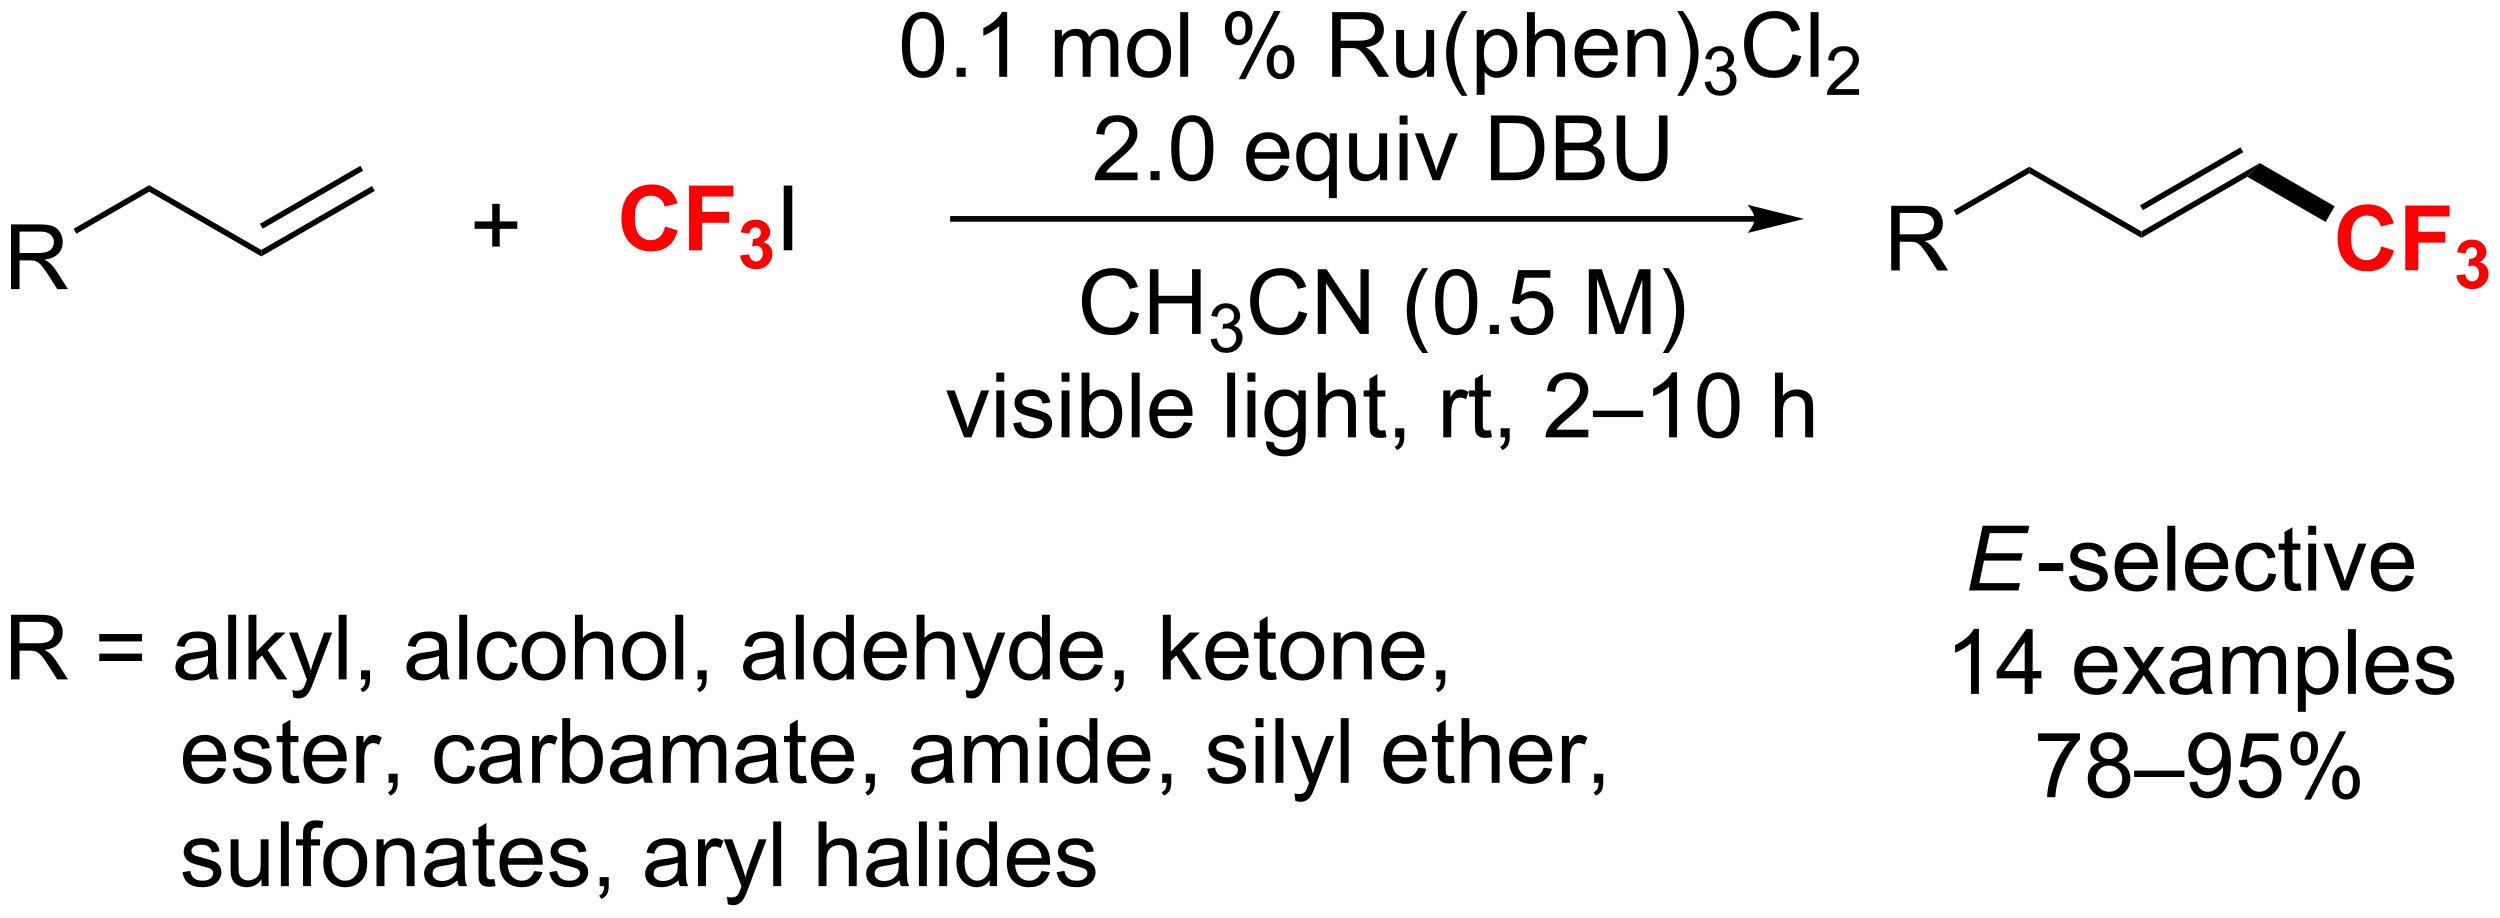 <?xml version="1.0" encoding="UTF-8"?>
<!DOCTYPE svg PUBLIC '-//W3C//DTD SVG 1.0//EN'
          'http://www.w3.org/TR/2001/REC-SVG-20010904/DTD/svg10.dtd'>
<svg stroke-dasharray="none" shape-rendering="auto" xmlns="http://www.w3.org/2000/svg" font-family="'Dialog'" text-rendering="auto" width="607" fill-opacity="1" color-interpolation="auto" color-rendering="auto" preserveAspectRatio="xMidYMid meet" font-size="12px" viewBox="0 0 607 223" fill="black" xmlns:xlink="http://www.w3.org/1999/xlink" stroke="black" image-rendering="auto" stroke-miterlimit="10" stroke-linecap="square" stroke-linejoin="miter" font-style="normal" stroke-width="1" height="223" stroke-dashoffset="0" font-weight="normal" stroke-opacity="1"
><!--Generated by the Batik Graphics2D SVG Generator--><defs id="genericDefs"
  /><g
  ><defs id="defs1"
    ><clipPath clipPathUnits="userSpaceOnUse" id="clipPath1"
      ><path d="M1.294 2.06 L228.874 2.06 L228.874 85.476 L1.294 85.476 L1.294 2.06 Z"
      /></clipPath
      ><clipPath clipPathUnits="userSpaceOnUse" id="clipPath2"
      ><path d="M-0.342 9.798 L-0.342 90.895 L220.911 90.895 L220.911 9.798 Z"
      /></clipPath
    ></defs
    ><g transform="scale(2.667,2.667) translate(-1.294,-2.06) matrix(1.029,0,0,1.029,1.646,-8.018)"
    ><path d="M0.63 35.377 L0.63 29.65 L3.169 29.65 Q3.935 29.65 4.333 29.804 Q4.732 29.958 4.969 30.348 Q5.208 30.739 5.208 31.213 Q5.208 31.822 4.812 32.242 Q4.419 32.658 3.594 32.77 Q3.896 32.916 4.052 33.057 Q4.383 33.361 4.68 33.817 L5.677 35.377 L4.724 35.377 L3.966 34.184 Q3.633 33.669 3.417 33.395 Q3.203 33.122 3.034 33.012 Q2.865 32.903 2.688 32.861 Q2.56 32.833 2.266 32.833 L1.388 32.833 L1.388 35.377 L0.63 35.377 ZM1.388 32.176 L3.016 32.176 Q3.537 32.176 3.828 32.07 Q4.122 31.963 4.273 31.726 Q4.427 31.489 4.427 31.213 Q4.427 30.807 4.13 30.546 Q3.836 30.283 3.2 30.283 L1.388 30.283 L1.388 32.176 Z" stroke="none" clip-path="url(#clipPath2)"
    /></g
    ><g transform="matrix(2.743,0,0,2.743,0.938,-26.874)"
    ><path d="M6.42 30.484 L6.17 30.05 L12.859 26.188 L12.859 26.766 Z" stroke="none" clip-path="url(#clipPath2)"
    /></g
    ><g transform="matrix(2.743,0,0,2.743,0.938,-26.874)"
    ><path d="M12.859 26.766 L12.859 26.188 L22.784 31.918 L22.784 32.496 Z" stroke="none" clip-path="url(#clipPath2)"
    /></g
    ><g transform="matrix(2.743,0,0,2.743,0.938,-26.874)"
    ><path d="M22.784 32.496 L22.784 31.918 L32.584 26.261 L32.834 26.694 ZM22.909 30.042 L31.802 24.907 L31.552 24.474 L22.659 29.609 Z" stroke="none" clip-path="url(#clipPath2)"
    /></g
    ><g transform="matrix(2.743,0,0,2.743,0.938,-26.874)"
    ><path d="M43.227 31.623 L43.227 30.053 L41.667 30.053 L41.667 29.397 L43.227 29.397 L43.227 27.84 L43.891 27.84 L43.891 29.397 L45.448 29.397 L45.448 30.053 L43.891 30.053 L43.891 31.623 L43.227 31.623 Z" stroke="none" clip-path="url(#clipPath2)"
    /></g
    ><g fill="red" transform="matrix(2.743,0,0,2.743,0.938,-26.874)" stroke="red"
    ><path d="M58.529 29.844 L59.649 30.201 Q59.391 31.138 58.792 31.594 Q58.193 32.05 57.271 32.05 Q56.13 32.05 55.396 31.271 Q54.662 30.49 54.662 29.138 Q54.662 27.708 55.399 26.917 Q56.138 26.125 57.341 26.125 Q58.391 26.125 59.047 26.747 Q59.438 27.115 59.633 27.802 L58.49 28.076 Q58.388 27.63 58.065 27.372 Q57.742 27.115 57.282 27.115 Q56.646 27.115 56.248 27.573 Q55.852 28.029 55.852 29.052 Q55.852 30.138 56.242 30.599 Q56.633 31.06 57.258 31.06 Q57.719 31.06 58.05 30.768 Q58.383 30.474 58.529 29.844 ZM60.65 31.951 L60.65 26.224 L64.575 26.224 L64.575 27.193 L61.806 27.193 L61.806 28.547 L64.197 28.547 L64.197 29.516 L61.806 29.516 L61.806 31.951 L60.65 31.951 Z" stroke="none" clip-path="url(#clipPath2)"
    /></g
    ><g fill="red" transform="matrix(2.743,0,0,2.743,0.938,-26.874)" stroke="red"
    ><path d="M65.172 32.41 L65.969 32.314 Q66.006 32.619 66.172 32.781 Q66.34 32.941 66.578 32.941 Q66.832 32.941 67.006 32.748 Q67.182 32.554 67.182 32.226 Q67.182 31.916 67.014 31.734 Q66.848 31.552 66.608 31.552 Q66.45 31.552 66.229 31.613 L66.321 30.943 Q66.655 30.951 66.83 30.799 Q67.006 30.644 67.006 30.388 Q67.006 30.172 66.877 30.043 Q66.748 29.914 66.534 29.914 Q66.323 29.914 66.172 30.06 Q66.024 30.207 65.993 30.488 L65.233 30.359 Q65.313 29.97 65.471 29.738 Q65.631 29.504 65.916 29.371 Q66.203 29.238 66.557 29.238 Q67.164 29.238 67.53 29.625 Q67.832 29.941 67.832 30.34 Q67.832 30.904 67.213 31.242 Q67.582 31.32 67.803 31.595 Q68.026 31.871 68.026 32.261 Q68.026 32.826 67.612 33.226 Q67.2 33.625 66.584 33.625 Q66 33.625 65.615 33.289 Q65.233 32.953 65.172 32.41 Z" stroke="none" clip-path="url(#clipPath2)"
    /></g
    ><g transform="matrix(2.743,0,0,2.743,0.938,-26.874)"
    ><path d="M69.03 31.951 L69.03 26.224 L69.788 26.224 L69.788 31.951 L69.03 31.951 Z" stroke="none" clip-path="url(#clipPath2)"
    /></g
    ><g transform="matrix(2.743,0,0,2.743,0.938,-26.874)"
    ><path d="M154.967 28.923 L84.013 28.923 L83.763 28.923 L83.763 29.423 L84.013 29.423 L154.967 29.423 L155.217 29.423 L155.217 28.923 L154.967 28.923 ZM159.342 29.173 L154.342 27.923 C154.342 27.923 154.967 28.627 154.967 29.173 C154.967 29.72 154.342 30.423 154.342 30.423 Z" stroke="none" clip-path="url(#clipPath2)"
    /></g
    ><g transform="matrix(2.743,0,0,2.743,0.938,-26.874)"
    ><path d="M79.489 13.77 Q79.489 12.754 79.697 12.137 Q79.905 11.517 80.317 11.181 Q80.731 10.845 81.356 10.845 Q81.817 10.845 82.163 11.03 Q82.512 11.215 82.739 11.567 Q82.965 11.916 83.093 12.418 Q83.223 12.918 83.223 13.77 Q83.223 14.778 83.015 15.397 Q82.809 16.017 82.395 16.356 Q81.983 16.694 81.356 16.694 Q80.528 16.694 80.054 16.098 Q79.489 15.384 79.489 13.77 ZM80.21 13.77 Q80.21 15.181 80.541 15.647 Q80.871 16.113 81.356 16.113 Q81.84 16.113 82.168 15.645 Q82.499 15.176 82.499 13.77 Q82.499 12.356 82.168 11.892 Q81.84 11.426 81.348 11.426 Q80.864 11.426 80.575 11.838 Q80.21 12.361 80.21 13.77 ZM84.331 16.595 L84.331 15.793 L85.133 15.793 L85.133 16.595 L84.331 16.595 ZM88.809 16.595 L88.106 16.595 L88.106 12.114 Q87.85 12.356 87.439 12.598 Q87.028 12.84 86.7 12.963 L86.7 12.283 Q87.288 12.004 87.728 11.611 Q88.171 11.215 88.356 10.845 L88.809 10.845 L88.809 16.595 ZM93.028 16.595 L93.028 12.447 L93.655 12.447 L93.655 13.028 Q93.85 12.723 94.173 12.538 Q94.499 12.353 94.913 12.353 Q95.374 12.353 95.668 12.546 Q95.965 12.736 96.085 13.08 Q96.577 12.353 97.366 12.353 Q97.983 12.353 98.314 12.694 Q98.647 13.035 98.647 13.746 L98.647 16.595 L97.95 16.595 L97.95 13.981 Q97.95 13.559 97.879 13.374 Q97.811 13.189 97.632 13.077 Q97.452 12.963 97.21 12.963 Q96.772 12.963 96.483 13.254 Q96.194 13.543 96.194 14.184 L96.194 16.595 L95.491 16.595 L95.491 13.9 Q95.491 13.431 95.319 13.197 Q95.147 12.963 94.757 12.963 Q94.46 12.963 94.207 13.119 Q93.957 13.275 93.843 13.577 Q93.731 13.877 93.731 14.442 L93.731 16.595 L93.028 16.595 ZM99.429 14.52 Q99.429 13.369 100.069 12.814 Q100.606 12.353 101.374 12.353 Q102.231 12.353 102.772 12.913 Q103.317 13.473 103.317 14.463 Q103.317 15.262 103.075 15.723 Q102.835 16.181 102.376 16.436 Q101.918 16.689 101.374 16.689 Q100.504 16.689 99.965 16.132 Q99.429 15.572 99.429 14.52 ZM100.153 14.52 Q100.153 15.317 100.499 15.715 Q100.848 16.111 101.374 16.111 Q101.897 16.111 102.244 15.713 Q102.593 15.314 102.593 14.496 Q102.593 13.728 102.244 13.332 Q101.895 12.934 101.374 12.934 Q100.848 12.934 100.499 13.33 Q100.153 13.723 100.153 14.52 ZM104.125 16.595 L104.125 10.869 L104.828 10.869 L104.828 16.595 L104.125 16.595 ZM108.078 12.244 Q108.078 11.629 108.386 11.2 Q108.696 10.77 109.281 10.77 Q109.821 10.77 110.172 11.155 Q110.526 11.541 110.526 12.285 Q110.526 13.012 110.169 13.405 Q109.813 13.798 109.289 13.798 Q108.769 13.798 108.422 13.413 Q108.078 13.025 108.078 12.244 ZM109.3 11.254 Q109.039 11.254 108.865 11.481 Q108.69 11.707 108.69 12.314 Q108.69 12.864 108.865 13.09 Q109.042 13.314 109.3 13.314 Q109.565 13.314 109.74 13.088 Q109.914 12.861 109.914 12.259 Q109.914 11.705 109.737 11.481 Q109.563 11.254 109.3 11.254 ZM109.305 16.806 L112.438 10.77 L113.008 10.77 L109.886 16.806 L109.305 16.806 ZM111.781 15.252 Q111.781 14.634 112.089 14.207 Q112.399 13.778 112.987 13.778 Q113.526 13.778 113.88 14.163 Q114.235 14.548 114.235 15.293 Q114.235 16.02 113.875 16.413 Q113.519 16.806 112.992 16.806 Q112.472 16.806 112.125 16.418 Q111.781 16.028 111.781 15.252 ZM113.008 14.262 Q112.742 14.262 112.568 14.489 Q112.394 14.715 112.394 15.322 Q112.394 15.869 112.568 16.095 Q112.745 16.322 113.003 16.322 Q113.274 16.322 113.446 16.095 Q113.62 15.869 113.62 15.267 Q113.62 14.713 113.443 14.489 Q113.269 14.262 113.008 14.262 ZM117.578 16.595 L117.578 10.869 L120.117 10.869 Q120.883 10.869 121.281 11.022 Q121.68 11.176 121.917 11.567 Q122.156 11.957 122.156 12.431 Q122.156 13.041 121.761 13.46 Q121.367 13.877 120.542 13.989 Q120.844 14.134 121 14.275 Q121.331 14.58 121.628 15.035 L122.625 16.595 L121.672 16.595 L120.914 15.403 Q120.581 14.887 120.365 14.614 Q120.151 14.34 119.982 14.231 Q119.813 14.121 119.636 14.08 Q119.508 14.051 119.214 14.051 L118.336 14.051 L118.336 16.595 L117.578 16.595 ZM118.336 13.395 L119.964 13.395 Q120.485 13.395 120.776 13.288 Q121.071 13.181 121.222 12.944 Q121.375 12.707 121.375 12.431 Q121.375 12.025 121.078 11.765 Q120.784 11.502 120.149 11.502 L118.336 11.502 L118.336 13.395 ZM125.973 16.595 L125.973 15.986 Q125.489 16.689 124.655 16.689 Q124.288 16.689 123.97 16.548 Q123.653 16.408 123.496 16.194 Q123.343 15.981 123.28 15.673 Q123.239 15.465 123.239 15.017 L123.239 12.447 L123.942 12.447 L123.942 14.746 Q123.942 15.298 123.983 15.489 Q124.051 15.767 124.265 15.926 Q124.481 16.082 124.796 16.082 Q125.114 16.082 125.39 15.921 Q125.668 15.759 125.783 15.481 Q125.897 15.2 125.897 14.668 L125.897 12.447 L126.6 12.447 L126.6 16.595 L125.973 16.595 ZM129.047 18.28 Q128.464 17.546 128.06 16.561 Q127.659 15.575 127.659 14.52 Q127.659 13.59 127.961 12.739 Q128.313 11.752 129.047 10.77 L129.55 10.77 Q129.078 11.582 128.925 11.931 Q128.688 12.47 128.55 13.056 Q128.383 13.785 128.383 14.525 Q128.383 16.403 129.55 18.28 L129.047 18.28 ZM130.367 18.186 L130.367 12.447 L131.008 12.447 L131.008 12.986 Q131.235 12.668 131.518 12.512 Q131.805 12.353 132.211 12.353 Q132.742 12.353 133.149 12.627 Q133.555 12.9 133.761 13.397 Q133.969 13.895 133.969 14.489 Q133.969 15.127 133.74 15.637 Q133.511 16.145 133.076 16.418 Q132.641 16.689 132.159 16.689 Q131.808 16.689 131.529 16.541 Q131.25 16.392 131.071 16.166 L131.071 18.186 L130.367 18.186 ZM131.003 14.543 Q131.003 15.345 131.326 15.728 Q131.651 16.111 132.112 16.111 Q132.581 16.111 132.914 15.715 Q133.25 15.317 133.25 14.486 Q133.25 13.692 132.922 13.298 Q132.597 12.903 132.143 12.903 Q131.696 12.903 131.349 13.325 Q131.003 13.744 131.003 14.543 ZM134.817 16.595 L134.817 10.869 L135.52 10.869 L135.52 12.923 Q136.012 12.353 136.762 12.353 Q137.223 12.353 137.561 12.535 Q137.903 12.715 138.048 13.035 Q138.194 13.356 138.194 13.965 L138.194 16.595 L137.491 16.595 L137.491 13.965 Q137.491 13.439 137.262 13.2 Q137.035 12.957 136.616 12.957 Q136.304 12.957 136.028 13.121 Q135.754 13.283 135.637 13.561 Q135.52 13.838 135.52 14.325 L135.52 16.595 L134.817 16.595 ZM142.104 15.259 L142.831 15.348 Q142.659 15.986 142.193 16.337 Q141.729 16.689 141.008 16.689 Q140.097 16.689 139.563 16.129 Q139.031 15.567 139.031 14.556 Q139.031 13.509 139.571 12.931 Q140.11 12.353 140.969 12.353 Q141.8 12.353 142.326 12.921 Q142.854 13.486 142.854 14.512 Q142.854 14.575 142.852 14.7 L139.758 14.7 Q139.797 15.384 140.143 15.749 Q140.492 16.111 141.011 16.111 Q141.399 16.111 141.672 15.908 Q141.946 15.705 142.104 15.259 ZM139.797 14.121 L142.112 14.121 Q142.065 13.598 141.847 13.338 Q141.511 12.931 140.977 12.931 Q140.492 12.931 140.162 13.257 Q139.831 13.58 139.797 14.121 ZM143.715 16.595 L143.715 12.447 L144.348 12.447 L144.348 13.035 Q144.804 12.353 145.668 12.353 Q146.043 12.353 146.356 12.489 Q146.671 12.621 146.827 12.84 Q146.983 13.059 147.046 13.361 Q147.085 13.556 147.085 14.043 L147.085 16.595 L146.382 16.595 L146.382 14.072 Q146.382 13.642 146.298 13.429 Q146.218 13.215 146.009 13.09 Q145.801 12.963 145.52 12.963 Q145.069 12.963 144.744 13.249 Q144.418 13.533 144.418 14.33 L144.418 16.595 L143.715 16.595 ZM148.625 18.28 L148.12 18.28 Q149.289 16.403 149.289 14.525 Q149.289 13.791 149.12 13.067 Q148.987 12.481 148.75 11.942 Q148.597 11.59 148.12 10.77 L148.625 10.77 Q149.36 11.752 149.711 12.739 Q150.011 13.59 150.011 14.52 Q150.011 15.575 149.607 16.561 Q149.203 17.546 148.625 18.28 Z" stroke="none" clip-path="url(#clipPath2)"
    /></g
    ><g transform="matrix(2.743,0,0,2.743,0.938,-26.874)"
    ><path d="M150.552 17.061 L151.079 16.99 Q151.171 17.439 151.388 17.637 Q151.606 17.834 151.921 17.834 Q152.292 17.834 152.548 17.576 Q152.806 17.318 152.806 16.938 Q152.806 16.574 152.567 16.34 Q152.331 16.104 151.964 16.104 Q151.815 16.104 151.593 16.162 L151.651 15.699 Q151.704 15.705 151.735 15.705 Q152.073 15.705 152.343 15.529 Q152.612 15.354 152.612 14.986 Q152.612 14.697 152.415 14.508 Q152.22 14.316 151.909 14.316 Q151.601 14.316 151.395 14.51 Q151.19 14.703 151.132 15.09 L150.604 14.996 Q150.702 14.465 151.044 14.174 Q151.388 13.883 151.897 13.883 Q152.249 13.883 152.544 14.033 Q152.841 14.184 152.997 14.445 Q153.153 14.705 153.153 14.998 Q153.153 15.277 153.003 15.506 Q152.854 15.734 152.561 15.869 Q152.942 15.957 153.153 16.234 Q153.364 16.51 153.364 16.926 Q153.364 17.488 152.954 17.881 Q152.544 18.271 151.917 18.271 Q151.352 18.271 150.977 17.936 Q150.604 17.598 150.552 17.061 Z" stroke="none" clip-path="url(#clipPath2)"
    /></g
    ><g transform="matrix(2.743,0,0,2.743,0.938,-26.874)"
    ><path d="M158.34 14.588 L159.097 14.778 Q158.861 15.713 158.241 16.205 Q157.621 16.694 156.728 16.694 Q155.801 16.694 155.22 16.317 Q154.642 15.939 154.337 15.226 Q154.035 14.509 154.035 13.689 Q154.035 12.793 154.376 12.129 Q154.72 11.463 155.35 11.116 Q155.98 10.77 156.738 10.77 Q157.597 10.77 158.184 11.207 Q158.769 11.645 159.001 12.439 L158.254 12.614 Q158.056 11.989 157.676 11.705 Q157.298 11.418 156.722 11.418 Q156.064 11.418 155.618 11.736 Q155.176 12.051 154.996 12.585 Q154.816 13.119 154.816 13.684 Q154.816 14.416 155.03 14.96 Q155.243 15.504 155.691 15.775 Q156.142 16.043 156.665 16.043 Q157.301 16.043 157.741 15.676 Q158.184 15.309 158.34 14.588 ZM159.927 16.595 L159.927 10.869 L160.63 10.869 L160.63 16.595 L159.927 16.595 Z" stroke="none" clip-path="url(#clipPath2)"
    /></g
    ><g transform="matrix(2.743,0,0,2.743,0.938,-26.874)"
    ><path d="M164.213 17.688 L164.213 18.195 L161.373 18.195 Q161.367 18.004 161.435 17.828 Q161.543 17.539 161.781 17.258 Q162.021 16.977 162.472 16.607 Q163.172 16.033 163.418 15.697 Q163.664 15.361 163.664 15.062 Q163.664 14.75 163.439 14.535 Q163.217 14.318 162.855 14.318 Q162.475 14.318 162.246 14.547 Q162.018 14.775 162.016 15.18 L161.472 15.125 Q161.529 14.518 161.893 14.201 Q162.256 13.883 162.867 13.883 Q163.486 13.883 163.846 14.226 Q164.207 14.568 164.207 15.074 Q164.207 15.332 164.101 15.582 Q163.996 15.83 163.75 16.105 Q163.506 16.381 162.937 16.861 Q162.463 17.26 162.328 17.402 Q162.193 17.545 162.105 17.688 L164.213 17.688 Z" stroke="none" clip-path="url(#clipPath2)"
    /></g
    ><g transform="matrix(2.743,0,0,2.743,0.938,-26.874)"
    ><path d="M100.351 25.068 L100.351 25.745 L96.564 25.745 Q96.557 25.49 96.648 25.256 Q96.791 24.87 97.109 24.495 Q97.429 24.12 98.031 23.628 Q98.963 22.863 99.291 22.415 Q99.619 21.967 99.619 21.568 Q99.619 21.152 99.32 20.865 Q99.023 20.576 98.541 20.576 Q98.033 20.576 97.728 20.881 Q97.424 21.185 97.421 21.724 L96.697 21.652 Q96.773 20.842 97.257 20.42 Q97.742 19.995 98.557 19.995 Q99.382 19.995 99.861 20.454 Q100.343 20.909 100.343 21.584 Q100.343 21.928 100.202 22.261 Q100.062 22.592 99.734 22.959 Q99.408 23.326 98.65 23.967 Q98.017 24.498 97.838 24.688 Q97.658 24.878 97.541 25.068 L100.351 25.068 ZM101.498 25.745 L101.498 24.943 L102.3 24.943 L102.3 25.745 L101.498 25.745 ZM103.327 22.92 Q103.327 21.904 103.536 21.287 Q103.744 20.667 104.156 20.331 Q104.57 19.995 105.195 19.995 Q105.656 19.995 106.002 20.18 Q106.351 20.365 106.577 20.717 Q106.804 21.066 106.932 21.568 Q107.062 22.068 107.062 22.92 Q107.062 23.928 106.853 24.547 Q106.648 25.167 106.234 25.506 Q105.822 25.844 105.195 25.844 Q104.367 25.844 103.892 25.248 Q103.327 24.534 103.327 22.92 ZM104.049 22.92 Q104.049 24.331 104.379 24.797 Q104.71 25.264 105.195 25.264 Q105.679 25.264 106.007 24.795 Q106.338 24.326 106.338 22.92 Q106.338 21.506 106.007 21.042 Q105.679 20.576 105.187 20.576 Q104.702 20.576 104.413 20.988 Q104.049 21.511 104.049 22.92 ZM113.033 24.409 L113.76 24.498 Q113.588 25.136 113.122 25.488 Q112.658 25.839 111.937 25.839 Q111.025 25.839 110.492 25.279 Q109.96 24.717 109.96 23.706 Q109.96 22.659 110.499 22.081 Q111.038 21.503 111.898 21.503 Q112.728 21.503 113.254 22.071 Q113.783 22.636 113.783 23.662 Q113.783 23.724 113.781 23.849 L110.687 23.849 Q110.726 24.534 111.072 24.899 Q111.421 25.261 111.939 25.261 Q112.327 25.261 112.601 25.058 Q112.874 24.855 113.033 24.409 ZM110.726 23.271 L113.041 23.271 Q112.994 22.748 112.775 22.488 Q112.439 22.081 111.906 22.081 Q111.421 22.081 111.09 22.407 Q110.76 22.73 110.726 23.271 ZM117.287 27.336 L117.287 25.303 Q117.123 25.534 116.829 25.688 Q116.534 25.839 116.201 25.839 Q115.464 25.839 114.93 25.25 Q114.396 24.659 114.396 23.631 Q114.396 23.006 114.613 22.511 Q114.831 22.014 115.243 21.758 Q115.654 21.503 116.146 21.503 Q116.917 21.503 117.357 22.152 L117.357 21.597 L117.99 21.597 L117.99 27.336 L117.287 27.336 ZM115.12 23.659 Q115.12 24.459 115.456 24.86 Q115.792 25.261 116.261 25.261 Q116.709 25.261 117.032 24.881 Q117.357 24.498 117.357 23.722 Q117.357 22.894 117.016 22.477 Q116.675 22.058 116.214 22.058 Q115.756 22.058 115.438 22.446 Q115.12 22.834 115.12 23.659 ZM121.812 25.745 L121.812 25.136 Q121.327 25.839 120.494 25.839 Q120.127 25.839 119.809 25.698 Q119.492 25.558 119.335 25.344 Q119.182 25.131 119.119 24.823 Q119.077 24.615 119.077 24.167 L119.077 21.597 L119.781 21.597 L119.781 23.896 Q119.781 24.448 119.822 24.639 Q119.89 24.917 120.103 25.076 Q120.32 25.232 120.635 25.232 Q120.952 25.232 121.228 25.071 Q121.507 24.909 121.622 24.631 Q121.736 24.349 121.736 23.818 L121.736 21.597 L122.439 21.597 L122.439 25.745 L121.812 25.745 ZM123.545 20.826 L123.545 20.019 L124.248 20.019 L124.248 20.826 L123.545 20.826 ZM123.545 25.745 L123.545 21.597 L124.248 21.597 L124.248 25.745 L123.545 25.745 ZM126.471 25.745 L124.892 21.597 L125.635 21.597 L126.525 24.081 Q126.671 24.482 126.791 24.917 Q126.885 24.589 127.054 24.128 L127.976 21.597 L128.697 21.597 L127.127 25.745 L126.471 25.745 ZM131.631 25.745 L131.631 20.019 L133.605 20.019 Q134.271 20.019 134.623 20.099 Q135.115 20.214 135.464 20.511 Q135.917 20.894 136.141 21.49 Q136.365 22.084 136.365 22.849 Q136.365 23.503 136.212 24.008 Q136.06 24.511 135.821 24.842 Q135.584 25.17 135.3 25.36 Q135.019 25.55 134.618 25.649 Q134.217 25.745 133.698 25.745 L131.631 25.745 ZM132.389 25.068 L133.613 25.068 Q134.178 25.068 134.501 24.964 Q134.823 24.857 135.014 24.667 Q135.284 24.396 135.433 23.943 Q135.584 23.488 135.584 22.839 Q135.584 21.941 135.29 21.459 Q134.995 20.974 134.573 20.81 Q134.269 20.693 133.592 20.693 L132.389 20.693 L132.389 25.068 ZM137.377 25.745 L137.377 20.019 L139.525 20.019 Q140.182 20.019 140.577 20.193 Q140.976 20.365 141.2 20.727 Q141.424 21.089 141.424 21.482 Q141.424 21.849 141.223 22.175 Q141.025 22.498 140.624 22.698 Q141.143 22.849 141.421 23.217 Q141.702 23.584 141.702 24.084 Q141.702 24.488 141.53 24.834 Q141.361 25.178 141.111 25.365 Q140.861 25.553 140.484 25.649 Q140.109 25.745 139.562 25.745 L137.377 25.745 ZM138.135 22.425 L139.374 22.425 Q139.877 22.425 140.096 22.357 Q140.385 22.271 140.53 22.073 Q140.679 21.873 140.679 21.573 Q140.679 21.287 140.541 21.071 Q140.405 20.855 140.15 20.774 Q139.898 20.693 139.28 20.693 L138.135 20.693 L138.135 22.425 ZM138.135 25.068 L139.562 25.068 Q139.929 25.068 140.077 25.042 Q140.338 24.995 140.512 24.886 Q140.689 24.777 140.801 24.568 Q140.916 24.357 140.916 24.084 Q140.916 23.764 140.752 23.529 Q140.588 23.292 140.296 23.196 Q140.007 23.099 139.46 23.099 L138.135 23.099 L138.135 25.068 ZM146.502 20.019 L147.26 20.019 L147.26 23.326 Q147.26 24.191 147.064 24.698 Q146.869 25.206 146.359 25.527 Q145.851 25.844 145.023 25.844 Q144.218 25.844 143.705 25.566 Q143.195 25.287 142.976 24.764 Q142.757 24.238 142.757 23.326 L142.757 20.019 L143.515 20.019 L143.515 23.323 Q143.515 24.068 143.653 24.422 Q143.791 24.777 144.13 24.969 Q144.468 25.159 144.955 25.159 Q145.791 25.159 146.145 24.782 Q146.502 24.402 146.502 23.323 L146.502 20.019 Z" stroke="none" clip-path="url(#clipPath2)"
    /></g
    ><g transform="matrix(2.743,0,0,2.743,0.938,-26.874)"
    ><path d="M99.726 37.348 L100.484 37.538 Q100.247 38.473 99.627 38.965 Q99.007 39.455 98.114 39.455 Q97.187 39.455 96.606 39.077 Q96.028 38.7 95.723 37.986 Q95.421 37.27 95.421 36.45 Q95.421 35.554 95.763 34.89 Q96.106 34.223 96.736 33.877 Q97.367 33.53 98.124 33.53 Q98.984 33.53 99.57 33.968 Q100.156 34.405 100.388 35.2 L99.64 35.374 Q99.442 34.749 99.062 34.465 Q98.684 34.179 98.109 34.179 Q97.45 34.179 97.005 34.496 Q96.562 34.811 96.382 35.345 Q96.203 35.879 96.203 36.444 Q96.203 37.176 96.416 37.72 Q96.63 38.265 97.078 38.535 Q97.528 38.804 98.052 38.804 Q98.687 38.804 99.127 38.436 Q99.57 38.069 99.726 37.348 ZM101.441 39.356 L101.441 33.629 L102.199 33.629 L102.199 35.981 L105.175 35.981 L105.175 33.629 L105.933 33.629 L105.933 39.356 L105.175 39.356 L105.175 36.655 L102.199 36.655 L102.199 39.356 L101.441 39.356 Z" stroke="none" clip-path="url(#clipPath2)"
    /></g
    ><g transform="matrix(2.743,0,0,2.743,0.938,-26.874)"
    ><path d="M106.829 39.821 L107.357 39.751 Q107.449 40.2 107.665 40.397 Q107.884 40.594 108.199 40.594 Q108.57 40.594 108.826 40.337 Q109.083 40.079 109.083 39.698 Q109.083 39.335 108.845 39.1 Q108.609 38.864 108.242 38.864 Q108.093 38.864 107.871 38.922 L107.929 38.46 Q107.982 38.465 108.013 38.465 Q108.351 38.465 108.621 38.29 Q108.89 38.114 108.89 37.747 Q108.89 37.458 108.693 37.268 Q108.497 37.077 108.187 37.077 Q107.878 37.077 107.673 37.27 Q107.468 37.464 107.409 37.85 L106.882 37.757 Q106.98 37.225 107.322 36.934 Q107.665 36.643 108.175 36.643 Q108.527 36.643 108.822 36.794 Q109.118 36.944 109.275 37.206 Q109.431 37.465 109.431 37.758 Q109.431 38.038 109.281 38.266 Q109.132 38.495 108.839 38.63 Q109.22 38.717 109.431 38.995 Q109.642 39.27 109.642 39.686 Q109.642 40.249 109.232 40.641 Q108.822 41.032 108.195 41.032 Q107.63 41.032 107.255 40.696 Q106.882 40.358 106.829 39.821 Z" stroke="none" clip-path="url(#clipPath2)"
    /></g
    ><g transform="matrix(2.743,0,0,2.743,0.938,-26.874)"
    ><path d="M114.618 37.348 L115.375 37.538 Q115.138 38.473 114.519 38.965 Q113.899 39.455 113.006 39.455 Q112.079 39.455 111.498 39.077 Q110.92 38.7 110.615 37.986 Q110.313 37.27 110.313 36.45 Q110.313 35.554 110.654 34.89 Q110.998 34.223 111.628 33.877 Q112.258 33.53 113.016 33.53 Q113.875 33.53 114.461 33.968 Q115.047 34.405 115.279 35.2 L114.532 35.374 Q114.334 34.749 113.954 34.465 Q113.576 34.179 113 34.179 Q112.342 34.179 111.896 34.496 Q111.454 34.811 111.274 35.345 Q111.094 35.879 111.094 36.444 Q111.094 37.176 111.308 37.72 Q111.521 38.265 111.969 38.535 Q112.42 38.804 112.943 38.804 Q113.579 38.804 114.019 38.436 Q114.461 38.069 114.618 37.348 ZM116.301 39.356 L116.301 33.629 L117.08 33.629 L120.088 38.124 L120.088 33.629 L120.814 33.629 L120.814 39.356 L120.036 39.356 L117.028 34.856 L117.028 39.356 L116.301 39.356 ZM125.564 41.041 Q124.981 40.306 124.577 39.322 Q124.176 38.335 124.176 37.28 Q124.176 36.35 124.478 35.499 Q124.83 34.512 125.564 33.53 L126.067 33.53 Q125.596 34.343 125.442 34.692 Q125.205 35.231 125.067 35.817 Q124.9 36.546 124.9 37.285 Q124.9 39.163 126.067 41.041 L125.564 41.041 ZM126.689 36.53 Q126.689 35.515 126.898 34.897 Q127.106 34.278 127.517 33.942 Q127.931 33.606 128.556 33.606 Q129.017 33.606 129.364 33.791 Q129.713 33.975 129.939 34.327 Q130.166 34.676 130.293 35.179 Q130.424 35.679 130.424 36.53 Q130.424 37.538 130.215 38.158 Q130.01 38.778 129.595 39.116 Q129.184 39.455 128.556 39.455 Q127.728 39.455 127.254 38.858 Q126.689 38.145 126.689 36.53 ZM127.411 36.53 Q127.411 37.942 127.741 38.408 Q128.072 38.874 128.556 38.874 Q129.041 38.874 129.369 38.405 Q129.7 37.936 129.7 36.53 Q129.7 35.116 129.369 34.653 Q129.041 34.186 128.549 34.186 Q128.064 34.186 127.775 34.598 Q127.411 35.121 127.411 36.53 ZM131.532 39.356 L131.532 38.554 L132.334 38.554 L132.334 39.356 L131.532 39.356 ZM133.361 37.856 L134.098 37.793 Q134.181 38.332 134.478 38.603 Q134.778 38.874 135.2 38.874 Q135.708 38.874 136.059 38.491 Q136.411 38.108 136.411 37.475 Q136.411 36.874 136.072 36.528 Q135.736 36.179 135.189 36.179 Q134.848 36.179 134.575 36.335 Q134.301 36.489 134.145 36.733 L133.486 36.647 L134.041 33.707 L136.887 33.707 L136.887 34.379 L134.603 34.379 L134.293 35.918 Q134.809 35.559 135.377 35.559 Q136.127 35.559 136.642 36.08 Q137.158 36.598 137.158 37.413 Q137.158 38.192 136.705 38.757 Q136.153 39.455 135.2 39.455 Q134.418 39.455 133.924 39.017 Q133.431 38.577 133.361 37.856 ZM140.293 39.356 L140.293 33.629 L141.434 33.629 L142.791 37.684 Q142.978 38.249 143.064 38.53 Q143.161 38.218 143.369 37.614 L144.739 33.629 L145.76 33.629 L145.76 39.356 L145.028 39.356 L145.028 34.561 L143.364 39.356 L142.681 39.356 L141.025 34.481 L141.025 39.356 L140.293 39.356 ZM147.353 41.041 L146.848 41.041 Q148.017 39.163 148.017 37.285 Q148.017 36.551 147.848 35.827 Q147.715 35.241 147.478 34.702 Q147.325 34.35 146.848 33.53 L147.353 33.53 Q148.088 34.512 148.439 35.499 Q148.739 36.35 148.739 37.28 Q148.739 38.335 148.335 39.322 Q147.931 40.306 147.353 41.041 Z" stroke="none" clip-path="url(#clipPath2)"
    /></g
    ><g transform="matrix(2.743,0,0,2.743,0.938,-26.874)"
    ><path d="M84.996 48.506 L83.418 44.357 L84.16 44.357 L85.051 46.842 Q85.197 47.243 85.316 47.678 Q85.41 47.349 85.579 46.889 L86.501 44.357 L87.222 44.357 L85.652 48.506 L84.996 48.506 ZM87.847 43.586 L87.847 42.779 L88.551 42.779 L88.551 43.586 L87.847 43.586 ZM87.847 48.506 L87.847 44.357 L88.551 44.357 L88.551 48.506 L87.847 48.506 ZM89.341 47.266 L90.036 47.157 Q90.094 47.576 90.362 47.8 Q90.63 48.021 91.109 48.021 Q91.594 48.021 91.828 47.823 Q92.062 47.626 92.062 47.36 Q92.062 47.123 91.857 46.985 Q91.711 46.891 91.138 46.748 Q90.365 46.553 90.065 46.409 Q89.766 46.266 89.612 46.016 Q89.458 45.764 89.458 45.459 Q89.458 45.18 89.583 44.946 Q89.711 44.709 89.93 44.553 Q90.094 44.43 90.377 44.347 Q90.661 44.264 90.984 44.264 Q91.474 44.264 91.841 44.404 Q92.211 44.545 92.385 44.784 Q92.562 45.024 92.63 45.428 L91.943 45.521 Q91.896 45.201 91.669 45.021 Q91.445 44.842 91.036 44.842 Q90.552 44.842 90.344 45.003 Q90.138 45.162 90.138 45.376 Q90.138 45.514 90.224 45.623 Q90.31 45.735 90.492 45.81 Q90.599 45.849 91.115 45.99 Q91.859 46.188 92.153 46.316 Q92.45 46.443 92.617 46.685 Q92.786 46.928 92.786 47.287 Q92.786 47.639 92.581 47.948 Q92.375 48.258 91.987 48.43 Q91.602 48.599 91.115 48.599 Q90.305 48.599 89.88 48.264 Q89.458 47.928 89.341 47.266 ZM93.625 43.586 L93.625 42.779 L94.328 42.779 L94.328 43.586 L93.625 43.586 ZM93.625 48.506 L93.625 44.357 L94.328 44.357 L94.328 48.506 L93.625 48.506 ZM96.048 48.506 L95.394 48.506 L95.394 42.779 L96.097 42.779 L96.097 44.821 Q96.543 44.264 97.236 44.264 Q97.618 44.264 97.96 44.417 Q98.301 44.571 98.522 44.852 Q98.743 45.131 98.868 45.526 Q98.993 45.92 98.993 46.368 Q98.993 47.435 98.465 48.019 Q97.939 48.599 97.199 48.599 Q96.465 48.599 96.048 47.985 L96.048 48.506 ZM96.04 46.399 Q96.04 47.146 96.243 47.477 Q96.574 48.021 97.142 48.021 Q97.603 48.021 97.939 47.62 Q98.275 47.219 98.275 46.428 Q98.275 45.615 97.952 45.23 Q97.629 44.842 97.173 44.842 Q96.712 44.842 96.376 45.243 Q96.04 45.641 96.04 46.399 ZM99.833 48.506 L99.833 42.779 L100.536 42.779 L100.536 48.506 L99.833 48.506 ZM104.465 47.17 L105.191 47.258 Q105.019 47.896 104.553 48.248 Q104.09 48.599 103.368 48.599 Q102.457 48.599 101.923 48.04 Q101.392 47.477 101.392 46.467 Q101.392 45.42 101.931 44.842 Q102.47 44.264 103.329 44.264 Q104.16 44.264 104.686 44.831 Q105.215 45.396 105.215 46.422 Q105.215 46.485 105.212 46.61 L102.118 46.61 Q102.157 47.295 102.504 47.659 Q102.853 48.021 103.371 48.021 Q103.759 48.021 104.032 47.818 Q104.306 47.615 104.465 47.17 ZM102.157 46.032 L104.472 46.032 Q104.426 45.508 104.207 45.248 Q103.871 44.842 103.337 44.842 Q102.853 44.842 102.522 45.167 Q102.191 45.49 102.157 46.032 ZM108.282 48.506 L108.282 42.779 L108.986 42.779 L108.986 48.506 L108.282 48.506 ZM110.078 43.586 L110.078 42.779 L110.781 42.779 L110.781 43.586 L110.078 43.586 ZM110.078 48.506 L110.078 44.357 L110.781 44.357 L110.781 48.506 L110.078 48.506 ZM111.722 48.849 L112.407 48.951 Q112.449 49.269 112.644 49.412 Q112.907 49.607 113.361 49.607 Q113.847 49.607 114.113 49.412 Q114.379 49.217 114.472 48.865 Q114.527 48.651 114.525 47.961 Q114.064 48.506 113.376 48.506 Q112.519 48.506 112.051 47.889 Q111.582 47.271 111.582 46.407 Q111.582 45.813 111.796 45.313 Q112.012 44.81 112.421 44.537 Q112.829 44.264 113.379 44.264 Q114.113 44.264 114.59 44.857 L114.59 44.357 L115.238 44.357 L115.238 47.943 Q115.238 48.912 115.04 49.316 Q114.845 49.722 114.415 49.956 Q113.988 50.191 113.363 50.191 Q112.621 50.191 112.163 49.855 Q111.707 49.521 111.722 48.849 ZM112.306 46.357 Q112.306 47.172 112.629 47.547 Q112.954 47.922 113.441 47.922 Q113.926 47.922 114.254 47.55 Q114.582 47.178 114.582 46.381 Q114.582 45.618 114.243 45.232 Q113.907 44.844 113.431 44.844 Q112.962 44.844 112.634 45.227 Q112.306 45.607 112.306 46.357 ZM116.302 48.506 L116.302 42.779 L117.005 42.779 L117.005 44.834 Q117.497 44.264 118.247 44.264 Q118.708 44.264 119.047 44.446 Q119.388 44.626 119.534 44.946 Q119.68 45.266 119.68 45.876 L119.68 48.506 L118.977 48.506 L118.977 45.876 Q118.977 45.349 118.747 45.11 Q118.521 44.868 118.102 44.868 Q117.789 44.868 117.513 45.032 Q117.24 45.193 117.122 45.472 Q117.005 45.748 117.005 46.235 L117.005 48.506 L116.302 48.506 ZM122.285 47.876 L122.387 48.498 Q122.09 48.56 121.855 48.56 Q121.472 48.56 121.262 48.441 Q121.051 48.318 120.965 48.12 Q120.879 47.922 120.879 47.29 L120.879 44.904 L120.363 44.904 L120.363 44.357 L120.879 44.357 L120.879 43.329 L121.579 42.907 L121.579 44.357 L122.285 44.357 L122.285 44.904 L121.579 44.904 L121.579 47.329 Q121.579 47.631 121.616 47.717 Q121.652 47.803 121.736 47.855 Q121.822 47.904 121.978 47.904 Q122.095 47.904 122.285 47.876 ZM123.156 48.506 L123.156 47.704 L123.958 47.704 L123.958 48.506 Q123.958 48.948 123.802 49.219 Q123.646 49.49 123.305 49.639 L123.109 49.339 Q123.333 49.24 123.437 49.05 Q123.544 48.862 123.555 48.506 L123.156 48.506 ZM127.411 48.506 L127.411 44.357 L128.044 44.357 L128.044 44.985 Q128.286 44.545 128.489 44.404 Q128.695 44.264 128.943 44.264 Q129.297 44.264 129.664 44.49 L129.422 45.141 Q129.164 44.99 128.906 44.99 Q128.677 44.99 128.492 45.128 Q128.31 45.266 128.232 45.514 Q128.114 45.889 128.114 46.334 L128.114 48.506 L127.411 48.506 ZM131.617 47.876 L131.719 48.498 Q131.422 48.56 131.187 48.56 Q130.805 48.56 130.594 48.441 Q130.383 48.318 130.297 48.12 Q130.211 47.922 130.211 47.29 L130.211 44.904 L129.695 44.904 L129.695 44.357 L130.211 44.357 L130.211 43.329 L130.911 42.907 L130.911 44.357 L131.617 44.357 L131.617 44.904 L130.911 44.904 L130.911 47.329 Q130.911 47.631 130.948 47.717 Q130.984 47.803 131.068 47.855 Q131.154 47.904 131.31 47.904 Q131.427 47.904 131.617 47.876 ZM132.488 48.506 L132.488 47.704 L133.29 47.704 L133.29 48.506 Q133.29 48.948 133.134 49.219 Q132.978 49.49 132.637 49.639 L132.441 49.339 Q132.665 49.24 132.769 49.05 Q132.876 48.862 132.887 48.506 L132.488 48.506 ZM140.251 47.829 L140.251 48.506 L136.465 48.506 Q136.457 48.251 136.548 48.016 Q136.691 47.631 137.009 47.256 Q137.329 46.881 137.931 46.389 Q138.863 45.623 139.191 45.175 Q139.519 44.727 139.519 44.329 Q139.519 43.912 139.22 43.626 Q138.923 43.336 138.441 43.336 Q137.934 43.336 137.629 43.641 Q137.324 43.946 137.321 44.485 L136.597 44.412 Q136.673 43.602 137.157 43.18 Q137.642 42.756 138.457 42.756 Q139.282 42.756 139.762 43.214 Q140.243 43.67 140.243 44.344 Q140.243 44.688 140.103 45.021 Q139.962 45.352 139.634 45.719 Q139.309 46.086 138.551 46.727 Q137.918 47.258 137.738 47.448 Q137.559 47.639 137.441 47.829 L140.251 47.829 ZM140.656 46.717 L140.656 46.149 L145.107 46.149 L145.107 46.717 L140.656 46.717 ZM148.103 48.506 L147.4 48.506 L147.4 44.024 Q147.144 44.266 146.733 44.508 Q146.321 44.751 145.993 44.873 L145.993 44.193 Q146.582 43.915 147.022 43.521 Q147.465 43.126 147.65 42.756 L148.103 42.756 L148.103 48.506 ZM149.904 45.68 Q149.904 44.665 150.112 44.047 Q150.32 43.428 150.732 43.092 Q151.146 42.756 151.771 42.756 Q152.232 42.756 152.578 42.941 Q152.927 43.126 153.154 43.477 Q153.38 43.826 153.508 44.329 Q153.638 44.829 153.638 45.68 Q153.638 46.688 153.43 47.308 Q153.224 47.928 152.81 48.266 Q152.398 48.605 151.771 48.605 Q150.943 48.605 150.469 48.008 Q149.904 47.295 149.904 45.68 ZM150.625 45.68 Q150.625 47.092 150.956 47.558 Q151.286 48.024 151.771 48.024 Q152.255 48.024 152.583 47.555 Q152.914 47.086 152.914 45.68 Q152.914 44.266 152.583 43.803 Q152.255 43.336 151.763 43.336 Q151.279 43.336 150.989 43.748 Q150.625 44.271 150.625 45.68 ZM156.771 48.506 L156.771 42.779 L157.474 42.779 L157.474 44.834 Q157.966 44.264 158.716 44.264 Q159.177 44.264 159.516 44.446 Q159.857 44.626 160.002 44.946 Q160.148 45.266 160.148 45.876 L160.148 48.506 L159.445 48.506 L159.445 45.876 Q159.445 45.349 159.216 45.11 Q158.989 44.868 158.57 44.868 Q158.258 44.868 157.982 45.032 Q157.708 45.193 157.591 45.472 Q157.474 45.748 157.474 46.235 L157.474 48.506 L156.771 48.506 Z" stroke="none" clip-path="url(#clipPath2)"
    /></g
    ><g transform="matrix(2.743,0,0,2.743,0.938,-26.874)"
    ><path d="M167.056 33.739 L167.056 28.013 L169.595 28.013 Q170.361 28.013 170.759 28.167 Q171.158 28.32 171.395 28.711 Q171.634 29.102 171.634 29.575 Q171.634 30.185 171.239 30.604 Q170.845 31.021 170.02 31.133 Q170.322 31.279 170.478 31.419 Q170.809 31.724 171.106 32.18 L172.103 33.739 L171.15 33.739 L170.392 32.547 Q170.059 32.031 169.843 31.758 Q169.629 31.484 169.46 31.375 Q169.291 31.265 169.114 31.224 Q168.986 31.195 168.692 31.195 L167.814 31.195 L167.814 33.739 L167.056 33.739 ZM167.814 30.539 L169.442 30.539 Q169.963 30.539 170.254 30.432 Q170.548 30.325 170.7 30.088 Q170.853 29.852 170.853 29.575 Q170.853 29.169 170.556 28.909 Q170.262 28.646 169.627 28.646 L167.814 28.646 L167.814 30.539 Z" stroke="none" clip-path="url(#clipPath2)"
    /></g
    ><g transform="matrix(2.743,0,0,2.743,0.938,-26.874)"
    ><path d="M172.846 28.846 L172.596 28.413 L179.285 24.551 L179.285 25.128 Z" stroke="none" clip-path="url(#clipPath2)"
    /></g
    ><g transform="matrix(2.743,0,0,2.743,0.938,-26.874)"
    ><path d="M179.285 25.128 L179.285 24.551 L189.21 30.281 L189.21 30.858 Z" stroke="none" clip-path="url(#clipPath2)"
    /></g
    ><g transform="matrix(2.743,0,0,2.743,0.938,-26.874)"
    ><path d="M189.21 30.858 L189.21 30.281 L199.685 24.233 L198.585 25.446 ZM189.335 28.404 L198.228 23.27 L197.978 22.837 L189.085 27.971 Z" stroke="none" clip-path="url(#clipPath2)"
    /></g
    ><g fill="red" transform="matrix(2.743,0,0,2.743,0.938,-26.874)" stroke="red"
    ><path d="M210.442 31.608 L211.561 31.965 Q211.304 32.902 210.705 33.358 Q210.106 33.813 209.184 33.813 Q208.043 33.813 207.309 33.035 Q206.574 32.254 206.574 30.902 Q206.574 29.472 207.311 28.681 Q208.051 27.889 209.254 27.889 Q210.304 27.889 210.96 28.511 Q211.35 28.879 211.546 29.566 L210.403 29.84 Q210.301 29.394 209.978 29.136 Q209.655 28.879 209.194 28.879 Q208.559 28.879 208.16 29.337 Q207.764 29.793 207.764 30.816 Q207.764 31.902 208.155 32.363 Q208.546 32.824 209.171 32.824 Q209.632 32.824 209.962 32.532 Q210.296 32.238 210.442 31.608 ZM212.563 33.715 L212.563 27.988 L216.487 27.988 L216.487 28.957 L213.719 28.957 L213.719 30.311 L216.11 30.311 L216.11 31.28 L213.719 31.28 L213.719 33.715 L212.563 33.715 Z" stroke="none" clip-path="url(#clipPath2)"
    /></g
    ><g fill="red" transform="matrix(2.743,0,0,2.743,0.938,-26.874)" stroke="red"
    ><path d="M217.085 34.174 L217.882 34.078 Q217.919 34.383 218.085 34.545 Q218.253 34.705 218.491 34.705 Q218.745 34.705 218.919 34.512 Q219.095 34.318 219.095 33.99 Q219.095 33.68 218.927 33.498 Q218.761 33.316 218.52 33.316 Q218.362 33.316 218.141 33.377 L218.233 32.707 Q218.567 32.715 218.743 32.562 Q218.919 32.408 218.919 32.152 Q218.919 31.936 218.79 31.807 Q218.661 31.678 218.446 31.678 Q218.235 31.678 218.085 31.824 Q217.936 31.971 217.905 32.252 L217.145 32.123 Q217.225 31.734 217.384 31.502 Q217.544 31.268 217.829 31.135 Q218.116 31.002 218.47 31.002 Q219.077 31.002 219.442 31.389 Q219.745 31.705 219.745 32.104 Q219.745 32.668 219.126 33.006 Q219.495 33.084 219.716 33.359 Q219.938 33.635 219.938 34.025 Q219.938 34.59 219.524 34.99 Q219.112 35.389 218.497 35.389 Q217.913 35.389 217.528 35.053 Q217.145 34.717 217.085 34.174 Z" stroke="none" clip-path="url(#clipPath2)"
    /></g
    ><g transform="matrix(2.743,0,0,2.743,0.938,-26.874)"
    ><path d="M198.585 25.446 L199.685 24.233 L206.315 28.061 L205.515 29.447 Z" stroke="none" clip-path="url(#clipPath2)"
    /></g
    ><g transform="matrix(2.743,0,0,2.743,0.938,-26.874)"
    ><path d="M173.953 62.062 L175.154 56.336 L179.287 56.336 L179.149 56.987 L175.781 56.987 L175.406 58.768 L178.688 58.768 L178.552 59.422 L175.271 59.422 L174.857 61.414 L178.461 61.414 L178.326 62.062 L173.953 62.062 Z" stroke="none" clip-path="url(#clipPath2)"
    /></g
    ><g transform="matrix(2.743,0,0,2.743,0.938,-26.874)"
    ><path d="M180.133 60.344 L180.133 59.635 L182.292 59.635 L182.292 60.344 L180.133 60.344 ZM182.789 60.823 L183.485 60.714 Q183.542 61.133 183.81 61.357 Q184.078 61.578 184.558 61.578 Q185.042 61.578 185.276 61.38 Q185.511 61.182 185.511 60.917 Q185.511 60.68 185.305 60.542 Q185.159 60.448 184.586 60.305 Q183.813 60.109 183.513 59.966 Q183.214 59.823 183.06 59.573 Q182.906 59.32 182.906 59.016 Q182.906 58.737 183.031 58.503 Q183.159 58.266 183.378 58.109 Q183.542 57.987 183.826 57.904 Q184.11 57.82 184.433 57.82 Q184.922 57.82 185.289 57.961 Q185.659 58.102 185.833 58.341 Q186.011 58.581 186.078 58.984 L185.391 59.078 Q185.344 58.758 185.117 58.578 Q184.893 58.398 184.485 58.398 Q184 58.398 183.792 58.56 Q183.586 58.719 183.586 58.932 Q183.586 59.07 183.672 59.18 Q183.758 59.292 183.94 59.367 Q184.047 59.406 184.563 59.547 Q185.308 59.745 185.602 59.872 Q185.899 60 186.065 60.242 Q186.235 60.484 186.235 60.844 Q186.235 61.195 186.029 61.505 Q185.823 61.815 185.435 61.987 Q185.05 62.156 184.563 62.156 Q183.753 62.156 183.328 61.82 Q182.906 61.484 182.789 60.823 ZM189.909 60.727 L190.636 60.815 Q190.464 61.453 189.998 61.805 Q189.534 62.156 188.813 62.156 Q187.901 62.156 187.367 61.596 Q186.836 61.034 186.836 60.023 Q186.836 58.977 187.375 58.398 Q187.914 57.82 188.774 57.82 Q189.604 57.82 190.13 58.388 Q190.659 58.953 190.659 59.979 Q190.659 60.042 190.656 60.167 L187.563 60.167 Q187.602 60.852 187.948 61.216 Q188.297 61.578 188.815 61.578 Q189.203 61.578 189.477 61.375 Q189.75 61.172 189.909 60.727 ZM187.602 59.589 L189.917 59.589 Q189.87 59.065 189.651 58.805 Q189.315 58.398 188.781 58.398 Q188.297 58.398 187.966 58.724 Q187.636 59.047 187.602 59.589 ZM191.504 62.062 L191.504 56.336 L192.207 56.336 L192.207 62.062 L191.504 62.062 ZM196.136 60.727 L196.862 60.815 Q196.69 61.453 196.224 61.805 Q195.761 62.156 195.039 62.156 Q194.128 62.156 193.594 61.596 Q193.063 61.034 193.063 60.023 Q193.063 58.977 193.602 58.398 Q194.141 57.82 195 57.82 Q195.831 57.82 196.357 58.388 Q196.886 58.953 196.886 59.979 Q196.886 60.042 196.883 60.167 L193.789 60.167 Q193.828 60.852 194.175 61.216 Q194.524 61.578 195.042 61.578 Q195.43 61.578 195.703 61.375 Q195.977 61.172 196.136 60.727 ZM193.828 59.589 L196.143 59.589 Q196.097 59.065 195.878 58.805 Q195.542 58.398 195.008 58.398 Q194.524 58.398 194.193 58.724 Q193.862 59.047 193.828 59.589 ZM200.452 60.542 L201.145 60.633 Q201.03 61.346 200.564 61.753 Q200.098 62.156 199.418 62.156 Q198.567 62.156 198.048 61.599 Q197.53 61.042 197.53 60.003 Q197.53 59.331 197.751 58.828 Q197.976 58.323 198.431 58.073 Q198.887 57.82 199.421 57.82 Q200.098 57.82 200.528 58.161 Q200.957 58.503 201.077 59.133 L200.395 59.237 Q200.296 58.82 200.048 58.609 Q199.801 58.398 199.449 58.398 Q198.918 58.398 198.585 58.779 Q198.254 59.159 198.254 59.984 Q198.254 60.82 198.574 61.2 Q198.895 61.578 199.41 61.578 Q199.824 61.578 200.101 61.325 Q200.379 61.07 200.452 60.542 ZM203.28 61.432 L203.382 62.055 Q203.085 62.117 202.851 62.117 Q202.468 62.117 202.257 61.997 Q202.046 61.875 201.96 61.677 Q201.874 61.479 201.874 60.846 L201.874 58.461 L201.358 58.461 L201.358 57.914 L201.874 57.914 L201.874 56.885 L202.574 56.464 L202.574 57.914 L203.28 57.914 L203.28 58.461 L202.574 58.461 L202.574 60.885 Q202.574 61.188 202.611 61.273 Q202.647 61.359 202.731 61.411 Q202.817 61.461 202.973 61.461 Q203.09 61.461 203.28 61.432 ZM203.972 57.143 L203.972 56.336 L204.675 56.336 L204.675 57.143 L203.972 57.143 ZM203.972 62.062 L203.972 57.914 L204.675 57.914 L204.675 62.062 L203.972 62.062 ZM206.897 62.062 L205.319 57.914 L206.061 57.914 L206.952 60.398 Q207.098 60.8 207.218 61.234 Q207.311 60.906 207.481 60.445 L208.403 57.914 L209.124 57.914 L207.554 62.062 L206.897 62.062 ZM212.585 60.727 L213.311 60.815 Q213.139 61.453 212.673 61.805 Q212.21 62.156 211.488 62.156 Q210.577 62.156 210.043 61.596 Q209.512 61.034 209.512 60.023 Q209.512 58.977 210.051 58.398 Q210.59 57.82 211.449 57.82 Q212.28 57.82 212.806 58.388 Q213.335 58.953 213.335 59.979 Q213.335 60.042 213.332 60.167 L210.238 60.167 Q210.278 60.852 210.624 61.216 Q210.973 61.578 211.491 61.578 Q211.879 61.578 212.153 61.375 Q212.426 61.172 212.585 60.727 ZM210.278 59.589 L212.593 59.589 Q212.546 59.065 212.327 58.805 Q211.991 58.398 211.457 58.398 Q210.973 58.398 210.642 58.724 Q210.311 59.047 210.278 59.589 Z" stroke="none" clip-path="url(#clipPath2)"
    /></g
    ><g transform="matrix(2.743,0,0,2.743,0.938,-26.874)"
    ><path d="M174.824 71.213 L174.121 71.213 L174.121 66.731 Q173.866 66.973 173.455 67.215 Q173.043 67.457 172.715 67.58 L172.715 66.9 Q173.304 66.621 173.744 66.228 Q174.186 65.832 174.371 65.463 L174.824 65.463 L174.824 71.213 ZM178.878 71.213 L178.878 69.84 L176.393 69.84 L176.393 69.197 L179.008 65.486 L179.581 65.486 L179.581 69.197 L180.354 69.197 L180.354 69.84 L179.581 69.84 L179.581 71.213 L178.878 71.213 ZM178.878 69.197 L178.878 66.614 L177.086 69.197 L178.878 69.197 ZM186.331 69.877 L187.057 69.965 Q186.886 70.603 186.419 70.955 Q185.956 71.306 185.234 71.306 Q184.323 71.306 183.789 70.746 Q183.258 70.184 183.258 69.173 Q183.258 68.127 183.797 67.548 Q184.336 66.97 185.196 66.97 Q186.026 66.97 186.552 67.538 Q187.081 68.103 187.081 69.129 Q187.081 69.192 187.078 69.317 L183.984 69.317 Q184.024 70.002 184.37 70.366 Q184.719 70.728 185.237 70.728 Q185.625 70.728 185.899 70.525 Q186.172 70.322 186.331 69.877 ZM184.024 68.739 L186.339 68.739 Q186.292 68.215 186.073 67.955 Q185.737 67.548 185.203 67.548 Q184.719 67.548 184.388 67.874 Q184.057 68.197 184.024 68.739 ZM187.473 71.213 L188.988 69.056 L187.585 67.064 L188.465 67.064 L189.1 68.035 Q189.28 68.314 189.389 68.502 Q189.561 68.244 189.707 68.043 L190.405 67.064 L191.246 67.064 L189.811 69.017 L191.356 71.213 L190.491 71.213 L189.639 69.923 L189.413 69.575 L188.324 71.213 L187.473 71.213 ZM194.647 70.7 Q194.257 71.033 193.895 71.171 Q193.535 71.306 193.121 71.306 Q192.436 71.306 192.069 70.973 Q191.702 70.637 191.702 70.119 Q191.702 69.814 191.84 69.561 Q191.981 69.309 192.205 69.158 Q192.429 69.004 192.71 68.926 Q192.918 68.871 193.335 68.822 Q194.186 68.72 194.59 68.58 Q194.593 68.434 194.593 68.395 Q194.593 67.965 194.395 67.791 Q194.124 67.551 193.593 67.551 Q193.098 67.551 192.861 67.725 Q192.624 67.9 192.512 68.34 L191.824 68.246 Q191.918 67.806 192.132 67.535 Q192.348 67.262 192.754 67.116 Q193.16 66.97 193.694 66.97 Q194.225 66.97 194.556 67.095 Q194.889 67.22 195.046 67.41 Q195.202 67.598 195.264 67.887 Q195.301 68.067 195.301 68.535 L195.301 69.473 Q195.301 70.455 195.345 70.715 Q195.389 70.973 195.522 71.213 L194.788 71.213 Q194.679 70.994 194.647 70.7 ZM194.59 69.129 Q194.207 69.285 193.442 69.395 Q193.007 69.457 192.827 69.535 Q192.647 69.614 192.548 69.765 Q192.452 69.916 192.452 70.098 Q192.452 70.379 192.666 70.567 Q192.879 70.754 193.288 70.754 Q193.694 70.754 194.009 70.577 Q194.327 70.4 194.475 70.09 Q194.59 69.853 194.59 69.387 L194.59 69.129 ZM196.391 71.213 L196.391 67.064 L197.018 67.064 L197.018 67.645 Q197.214 67.34 197.537 67.155 Q197.862 66.97 198.276 66.97 Q198.737 66.97 199.031 67.163 Q199.328 67.353 199.448 67.697 Q199.94 66.97 200.729 66.97 Q201.346 66.97 201.677 67.311 Q202.011 67.653 202.011 68.364 L202.011 71.213 L201.313 71.213 L201.313 68.598 Q201.313 68.176 201.242 67.991 Q201.175 67.806 200.995 67.694 Q200.815 67.58 200.573 67.58 Q200.136 67.58 199.846 67.871 Q199.557 68.16 199.557 68.801 L199.557 71.213 L198.854 71.213 L198.854 68.517 Q198.854 68.048 198.682 67.814 Q198.511 67.58 198.12 67.58 Q197.823 67.58 197.571 67.736 Q197.321 67.892 197.206 68.194 Q197.094 68.494 197.094 69.059 L197.094 71.213 L196.391 71.213 ZM203.055 72.804 L203.055 67.064 L203.696 67.064 L203.696 67.603 Q203.922 67.285 204.206 67.129 Q204.492 66.97 204.899 66.97 Q205.43 66.97 205.836 67.244 Q206.242 67.517 206.448 68.015 Q206.656 68.512 206.656 69.106 Q206.656 69.744 206.427 70.254 Q206.198 70.762 205.763 71.035 Q205.328 71.306 204.846 71.306 Q204.495 71.306 204.216 71.158 Q203.938 71.009 203.758 70.783 L203.758 72.804 L203.055 72.804 ZM203.69 69.16 Q203.69 69.963 204.013 70.345 Q204.339 70.728 204.8 70.728 Q205.268 70.728 205.602 70.332 Q205.938 69.934 205.938 69.103 Q205.938 68.309 205.609 67.916 Q205.284 67.52 204.831 67.52 Q204.383 67.52 204.037 67.942 Q203.69 68.361 203.69 69.16 ZM207.488 71.213 L207.488 65.486 L208.192 65.486 L208.192 71.213 L207.488 71.213 ZM212.12 69.877 L212.846 69.965 Q212.675 70.603 212.208 70.955 Q211.745 71.306 211.024 71.306 Q210.112 71.306 209.578 70.746 Q209.047 70.184 209.047 69.173 Q209.047 68.127 209.586 67.548 Q210.125 66.97 210.984 66.97 Q211.815 66.97 212.341 67.538 Q212.87 68.103 212.87 69.129 Q212.87 69.192 212.867 69.317 L209.774 69.317 Q209.813 70.002 210.159 70.366 Q210.508 70.728 211.026 70.728 Q211.414 70.728 211.688 70.525 Q211.961 70.322 212.12 69.877 ZM209.813 68.739 L212.128 68.739 Q212.081 68.215 211.862 67.955 Q211.526 67.548 210.992 67.548 Q210.508 67.548 210.177 67.874 Q209.846 68.197 209.813 68.739 ZM213.449 69.973 L214.145 69.864 Q214.202 70.283 214.47 70.507 Q214.738 70.728 215.218 70.728 Q215.702 70.728 215.936 70.53 Q216.171 70.332 216.171 70.067 Q216.171 69.83 215.965 69.692 Q215.819 69.598 215.246 69.455 Q214.473 69.259 214.173 69.116 Q213.874 68.973 213.72 68.723 Q213.567 68.47 213.567 68.166 Q213.567 67.887 213.692 67.653 Q213.819 67.416 214.038 67.259 Q214.202 67.137 214.486 67.054 Q214.77 66.97 215.093 66.97 Q215.582 66.97 215.949 67.111 Q216.319 67.252 216.494 67.491 Q216.671 67.731 216.738 68.134 L216.051 68.228 Q216.004 67.908 215.778 67.728 Q215.554 67.548 215.145 67.548 Q214.66 67.548 214.452 67.71 Q214.246 67.869 214.246 68.082 Q214.246 68.22 214.332 68.33 Q214.418 68.442 214.6 68.517 Q214.707 68.556 215.223 68.697 Q215.968 68.895 216.262 69.022 Q216.559 69.15 216.725 69.392 Q216.895 69.634 216.895 69.994 Q216.895 70.345 216.689 70.655 Q216.483 70.965 216.095 71.137 Q215.71 71.306 215.223 71.306 Q214.413 71.306 213.988 70.97 Q213.567 70.634 213.449 69.973 Z" stroke="none" clip-path="url(#clipPath2)"
    /></g
    ><g transform="matrix(2.743,0,0,2.743,0.938,-26.874)"
    ><path d="M180.061 75.386 L180.061 74.709 L183.766 74.709 L183.766 75.256 Q183.22 75.839 182.683 76.805 Q182.147 77.769 181.852 78.787 Q181.641 79.506 181.584 80.362 L180.86 80.362 Q180.873 79.685 181.126 78.73 Q181.381 77.771 181.855 76.883 Q182.329 75.995 182.865 75.386 L180.061 75.386 ZM185.544 77.256 Q185.106 77.097 184.895 76.8 Q184.684 76.503 184.684 76.089 Q184.684 75.464 185.132 75.04 Q185.583 74.612 186.33 74.612 Q187.08 74.612 187.536 75.047 Q187.994 75.482 187.994 76.107 Q187.994 76.506 187.783 76.803 Q187.575 77.097 187.15 77.256 Q187.677 77.428 187.953 77.81 Q188.229 78.193 188.229 78.725 Q188.229 79.459 187.708 79.962 Q187.19 80.462 186.341 80.462 Q185.494 80.462 184.974 79.959 Q184.455 79.456 184.455 78.706 Q184.455 78.146 184.737 77.771 Q185.02 77.394 185.544 77.256 ZM185.403 76.066 Q185.403 76.472 185.664 76.73 Q185.927 76.987 186.346 76.987 Q186.752 76.987 187.01 76.732 Q187.27 76.475 187.27 76.105 Q187.27 75.717 187.002 75.454 Q186.737 75.191 186.338 75.191 Q185.934 75.191 185.669 75.448 Q185.403 75.706 185.403 76.066 ZM185.177 78.709 Q185.177 79.011 185.32 79.292 Q185.463 79.573 185.744 79.727 Q186.025 79.881 186.349 79.881 Q186.854 79.881 187.182 79.558 Q187.51 79.232 187.51 78.732 Q187.51 78.225 187.171 77.894 Q186.833 77.56 186.325 77.56 Q185.83 77.56 185.502 77.888 Q185.177 78.217 185.177 78.709 ZM188.563 78.573 L188.563 78.006 L193.014 78.006 L193.014 78.573 L188.563 78.573 ZM193.466 79.037 L194.143 78.975 Q194.229 79.451 194.471 79.667 Q194.713 79.881 195.091 79.881 Q195.416 79.881 195.658 79.732 Q195.903 79.584 196.059 79.337 Q196.216 79.089 196.32 78.667 Q196.427 78.245 196.427 77.808 Q196.427 77.761 196.424 77.667 Q196.213 78.003 195.846 78.212 Q195.481 78.42 195.057 78.42 Q194.346 78.42 193.854 77.904 Q193.362 77.388 193.362 76.545 Q193.362 75.675 193.875 75.144 Q194.387 74.612 195.161 74.612 Q195.721 74.612 196.182 74.915 Q196.645 75.214 196.885 75.771 Q197.127 76.326 197.127 77.381 Q197.127 78.48 196.887 79.131 Q196.65 79.779 196.179 80.12 Q195.708 80.462 195.075 80.462 Q194.403 80.462 193.976 80.089 Q193.552 79.714 193.466 79.037 ZM196.346 76.511 Q196.346 75.904 196.023 75.55 Q195.7 75.193 195.247 75.193 Q194.778 75.193 194.429 75.576 Q194.083 75.959 194.083 76.568 Q194.083 77.115 194.414 77.459 Q194.744 77.8 195.229 77.8 Q195.716 77.8 196.031 77.459 Q196.346 77.115 196.346 76.511 ZM197.811 78.862 L198.548 78.8 Q198.631 79.339 198.928 79.61 Q199.227 79.881 199.649 79.881 Q200.157 79.881 200.509 79.498 Q200.86 79.115 200.86 78.482 Q200.86 77.881 200.522 77.534 Q200.186 77.185 199.639 77.185 Q199.298 77.185 199.024 77.342 Q198.751 77.495 198.595 77.74 L197.936 77.654 L198.49 74.714 L201.337 74.714 L201.337 75.386 L199.053 75.386 L198.743 76.925 Q199.259 76.566 199.826 76.566 Q200.576 76.566 201.092 77.087 Q201.608 77.605 201.608 78.42 Q201.608 79.198 201.154 79.763 Q200.602 80.462 199.649 80.462 Q198.868 80.462 198.373 80.024 Q197.881 79.584 197.811 78.862 ZM202.393 76.011 Q202.393 75.396 202.7 74.967 Q203.01 74.537 203.596 74.537 Q204.135 74.537 204.487 74.922 Q204.841 75.308 204.841 76.053 Q204.841 76.779 204.484 77.172 Q204.127 77.566 203.604 77.566 Q203.083 77.566 202.737 77.18 Q202.393 76.792 202.393 76.011 ZM203.614 75.021 Q203.354 75.021 203.179 75.248 Q203.005 75.475 203.005 76.081 Q203.005 76.631 203.179 76.857 Q203.356 77.081 203.614 77.081 Q203.88 77.081 204.054 76.855 Q204.229 76.628 204.229 76.027 Q204.229 75.472 204.052 75.248 Q203.877 75.021 203.614 75.021 ZM203.619 80.573 L206.752 74.537 L207.322 74.537 L204.2 80.573 L203.619 80.573 ZM206.096 79.019 Q206.096 78.402 206.403 77.975 Q206.713 77.545 207.302 77.545 Q207.841 77.545 208.195 77.93 Q208.549 78.316 208.549 79.06 Q208.549 79.787 208.19 80.18 Q207.833 80.573 207.307 80.573 Q206.786 80.573 206.44 80.185 Q206.096 79.795 206.096 79.019 ZM207.322 78.029 Q207.057 78.029 206.882 78.256 Q206.708 78.482 206.708 79.089 Q206.708 79.636 206.882 79.862 Q207.059 80.089 207.317 80.089 Q207.588 80.089 207.76 79.862 Q207.934 79.636 207.934 79.034 Q207.934 78.48 207.757 78.256 Q207.583 78.029 207.322 78.029 Z" stroke="none" clip-path="url(#clipPath2)"
    /></g
    ><g transform="matrix(2.743,0,0,2.743,0.938,-26.874)"
    ><path d="M0.63 69.938 L0.63 64.211 L3.169 64.211 Q3.935 64.211 4.333 64.365 Q4.732 64.518 4.969 64.909 Q5.208 65.299 5.208 65.773 Q5.208 66.383 4.812 66.802 Q4.419 67.219 3.594 67.331 Q3.896 67.477 4.052 67.617 Q4.383 67.922 4.68 68.378 L5.677 69.938 L4.724 69.938 L3.966 68.745 Q3.633 68.229 3.417 67.956 Q3.203 67.682 3.034 67.573 Q2.865 67.463 2.688 67.422 Q2.56 67.393 2.266 67.393 L1.388 67.393 L1.388 69.938 L0.63 69.938 ZM1.388 66.737 L3.016 66.737 Q3.537 66.737 3.828 66.63 Q4.122 66.523 4.273 66.287 Q4.427 66.049 4.427 65.773 Q4.427 65.367 4.13 65.107 Q3.836 64.844 3.2 64.844 L1.388 64.844 L1.388 66.737 ZM12.227 66.57 L8.445 66.57 L8.445 65.914 L12.227 65.914 L12.227 66.57 ZM12.227 68.307 L8.445 68.307 L8.445 67.651 L12.227 67.651 L12.227 68.307 ZM18.129 69.424 Q17.738 69.758 17.376 69.896 Q17.017 70.031 16.603 70.031 Q15.918 70.031 15.551 69.698 Q15.184 69.362 15.184 68.844 Q15.184 68.539 15.322 68.287 Q15.462 68.034 15.686 67.883 Q15.91 67.729 16.191 67.651 Q16.4 67.596 16.816 67.547 Q17.668 67.445 18.072 67.305 Q18.074 67.159 18.074 67.12 Q18.074 66.69 17.876 66.516 Q17.605 66.276 17.074 66.276 Q16.579 66.276 16.342 66.451 Q16.105 66.625 15.993 67.065 L15.306 66.971 Q15.4 66.531 15.613 66.26 Q15.829 65.987 16.236 65.841 Q16.642 65.695 17.176 65.695 Q17.707 65.695 18.038 65.82 Q18.371 65.945 18.527 66.135 Q18.684 66.323 18.746 66.612 Q18.783 66.792 18.783 67.26 L18.783 68.198 Q18.783 69.18 18.827 69.44 Q18.871 69.698 19.004 69.938 L18.27 69.938 Q18.16 69.719 18.129 69.424 ZM18.072 67.854 Q17.689 68.01 16.923 68.12 Q16.488 68.182 16.309 68.26 Q16.129 68.338 16.03 68.49 Q15.934 68.641 15.934 68.823 Q15.934 69.104 16.147 69.292 Q16.361 69.479 16.77 69.479 Q17.176 69.479 17.491 69.302 Q17.809 69.125 17.957 68.815 Q18.072 68.578 18.072 68.112 L18.072 67.854 ZM19.857 69.938 L19.857 64.211 L20.56 64.211 L20.56 69.938 L19.857 69.938 ZM21.652 69.938 L21.652 64.211 L22.355 64.211 L22.355 67.477 L24.02 65.789 L24.931 65.789 L23.345 67.328 L25.09 69.938 L24.223 69.938 L22.853 67.815 L22.355 68.292 L22.355 69.938 L21.652 69.938 ZM25.619 71.537 L25.54 70.875 Q25.77 70.938 25.941 70.938 Q26.176 70.938 26.316 70.859 Q26.457 70.781 26.548 70.641 Q26.613 70.537 26.762 70.117 Q26.783 70.06 26.824 69.945 L25.251 65.789 L26.009 65.789 L26.871 68.19 Q27.04 68.648 27.173 69.151 Q27.293 68.667 27.462 68.206 L28.348 65.789 L29.051 65.789 L27.473 70.008 Q27.22 70.693 27.079 70.951 Q26.892 71.297 26.65 71.458 Q26.408 71.622 26.072 71.622 Q25.869 71.622 25.619 71.537 ZM29.634 69.938 L29.634 64.211 L30.337 64.211 L30.337 69.938 L29.634 69.938 ZM31.609 69.938 L31.609 69.135 L32.411 69.135 L32.411 69.938 Q32.411 70.38 32.255 70.651 Q32.099 70.922 31.758 71.07 L31.562 70.771 Q31.787 70.672 31.891 70.482 Q31.997 70.294 32.008 69.938 L31.609 69.938 ZM38.578 69.424 Q38.188 69.758 37.825 69.896 Q37.466 70.031 37.052 70.031 Q36.367 70.031 36 69.698 Q35.633 69.362 35.633 68.844 Q35.633 68.539 35.771 68.287 Q35.911 68.034 36.135 67.883 Q36.359 67.729 36.641 67.651 Q36.849 67.596 37.266 67.547 Q38.117 67.445 38.521 67.305 Q38.523 67.159 38.523 67.12 Q38.523 66.69 38.325 66.516 Q38.055 66.276 37.523 66.276 Q37.029 66.276 36.792 66.451 Q36.555 66.625 36.443 67.065 L35.755 66.971 Q35.849 66.531 36.062 66.26 Q36.279 65.987 36.685 65.841 Q37.091 65.695 37.625 65.695 Q38.156 65.695 38.487 65.82 Q38.82 65.945 38.977 66.135 Q39.133 66.323 39.195 66.612 Q39.232 66.792 39.232 67.26 L39.232 68.198 Q39.232 69.18 39.276 69.44 Q39.32 69.698 39.453 69.938 L38.719 69.938 Q38.609 69.719 38.578 69.424 ZM38.521 67.854 Q38.138 68.01 37.372 68.12 Q36.938 68.182 36.758 68.26 Q36.578 68.338 36.479 68.49 Q36.383 68.641 36.383 68.823 Q36.383 69.104 36.596 69.292 Q36.81 69.479 37.219 69.479 Q37.625 69.479 37.94 69.302 Q38.258 69.125 38.406 68.815 Q38.521 68.578 38.521 68.112 L38.521 67.854 ZM40.306 69.938 L40.306 64.211 L41.009 64.211 L41.009 69.938 L40.306 69.938 ZM44.805 68.417 L45.497 68.508 Q45.383 69.221 44.917 69.628 Q44.45 70.031 43.771 70.031 Q42.919 70.031 42.401 69.474 Q41.883 68.917 41.883 67.878 Q41.883 67.206 42.104 66.703 Q42.328 66.198 42.784 65.948 Q43.24 65.695 43.773 65.695 Q44.45 65.695 44.88 66.037 Q45.31 66.378 45.43 67.008 L44.747 67.112 Q44.648 66.695 44.401 66.484 Q44.154 66.273 43.802 66.273 Q43.271 66.273 42.938 66.654 Q42.607 67.034 42.607 67.859 Q42.607 68.695 42.927 69.076 Q43.247 69.453 43.763 69.453 Q44.177 69.453 44.453 69.201 Q44.732 68.945 44.805 68.417 ZM45.836 67.862 Q45.836 66.711 46.477 66.156 Q47.013 65.695 47.781 65.695 Q48.638 65.695 49.18 66.255 Q49.724 66.815 49.724 67.805 Q49.724 68.604 49.482 69.065 Q49.242 69.523 48.784 69.779 Q48.325 70.031 47.781 70.031 Q46.911 70.031 46.372 69.474 Q45.836 68.914 45.836 67.862 ZM46.56 67.862 Q46.56 68.659 46.906 69.057 Q47.255 69.453 47.781 69.453 Q48.305 69.453 48.651 69.055 Q49 68.656 49 67.838 Q49 67.07 48.651 66.674 Q48.302 66.276 47.781 66.276 Q47.255 66.276 46.906 66.672 Q46.56 67.065 46.56 67.862 ZM50.548 69.938 L50.548 64.211 L51.251 64.211 L51.251 66.266 Q51.743 65.695 52.493 65.695 Q52.954 65.695 53.293 65.878 Q53.634 66.057 53.78 66.378 Q53.926 66.698 53.926 67.307 L53.926 69.938 L53.223 69.938 L53.223 67.307 Q53.223 66.781 52.993 66.542 Q52.767 66.299 52.348 66.299 Q52.035 66.299 51.759 66.463 Q51.486 66.625 51.368 66.904 Q51.251 67.18 51.251 67.667 L51.251 69.938 L50.548 69.938 ZM54.734 67.862 Q54.734 66.711 55.375 66.156 Q55.911 65.695 56.68 65.695 Q57.536 65.695 58.078 66.255 Q58.622 66.815 58.622 67.805 Q58.622 68.604 58.38 69.065 Q58.141 69.523 57.682 69.779 Q57.224 70.031 56.68 70.031 Q55.81 70.031 55.271 69.474 Q54.734 68.914 54.734 67.862 ZM55.458 67.862 Q55.458 68.659 55.805 69.057 Q56.154 69.453 56.68 69.453 Q57.203 69.453 57.55 69.055 Q57.898 68.656 57.898 67.838 Q57.898 67.07 57.55 66.674 Q57.2 66.276 56.68 66.276 Q56.154 66.276 55.805 66.672 Q55.458 67.065 55.458 67.862 ZM59.431 69.938 L59.431 64.211 L60.134 64.211 L60.134 69.938 L59.431 69.938 ZM61.406 69.938 L61.406 69.135 L62.208 69.135 L62.208 69.938 Q62.208 70.38 62.052 70.651 Q61.896 70.922 61.555 71.07 L61.359 70.771 Q61.583 70.672 61.688 70.482 Q61.794 70.294 61.805 69.938 L61.406 69.938 ZM68.375 69.424 Q67.984 69.758 67.622 69.896 Q67.263 70.031 66.849 70.031 Q66.164 70.031 65.797 69.698 Q65.43 69.362 65.43 68.844 Q65.43 68.539 65.568 68.287 Q65.708 68.034 65.932 67.883 Q66.156 67.729 66.438 67.651 Q66.646 67.596 67.062 67.547 Q67.914 67.445 68.318 67.305 Q68.32 67.159 68.32 67.12 Q68.32 66.69 68.122 66.516 Q67.852 66.276 67.32 66.276 Q66.826 66.276 66.588 66.451 Q66.352 66.625 66.24 67.065 L65.552 66.971 Q65.646 66.531 65.859 66.26 Q66.076 65.987 66.482 65.841 Q66.888 65.695 67.422 65.695 Q67.953 65.695 68.284 65.82 Q68.617 65.945 68.773 66.135 Q68.93 66.323 68.992 66.612 Q69.029 66.792 69.029 67.26 L69.029 68.198 Q69.029 69.18 69.073 69.44 Q69.117 69.698 69.25 69.938 L68.516 69.938 Q68.406 69.719 68.375 69.424 ZM68.318 67.854 Q67.935 68.01 67.169 68.12 Q66.734 68.182 66.555 68.26 Q66.375 68.338 66.276 68.49 Q66.18 68.641 66.18 68.823 Q66.18 69.104 66.393 69.292 Q66.607 69.479 67.016 69.479 Q67.422 69.479 67.737 69.302 Q68.055 69.125 68.203 68.815 Q68.318 68.578 68.318 68.112 L68.318 67.854 ZM70.103 69.938 L70.103 64.211 L70.806 64.211 L70.806 69.938 L70.103 69.938 ZM74.586 69.938 L74.586 69.414 Q74.193 70.031 73.427 70.031 Q72.93 70.031 72.513 69.758 Q72.099 69.484 71.87 68.995 Q71.641 68.503 71.641 67.867 Q71.641 67.245 71.846 66.74 Q72.055 66.234 72.469 65.966 Q72.883 65.695 73.396 65.695 Q73.771 65.695 74.062 65.854 Q74.357 66.01 74.539 66.266 L74.539 64.211 L75.24 64.211 L75.24 69.938 L74.586 69.938 ZM72.365 67.867 Q72.365 68.664 72.701 69.06 Q73.037 69.453 73.492 69.453 Q73.953 69.453 74.276 69.076 Q74.599 68.698 74.599 67.924 Q74.599 67.073 74.271 66.674 Q73.943 66.276 73.461 66.276 Q72.992 66.276 72.677 66.659 Q72.365 67.042 72.365 67.867 ZM79.184 68.602 L79.91 68.69 Q79.738 69.328 79.272 69.68 Q78.809 70.031 78.087 70.031 Q77.176 70.031 76.642 69.471 Q76.111 68.909 76.111 67.898 Q76.111 66.852 76.65 66.273 Q77.189 65.695 78.048 65.695 Q78.879 65.695 79.405 66.263 Q79.934 66.828 79.934 67.854 Q79.934 67.917 79.931 68.042 L76.837 68.042 Q76.876 68.727 77.223 69.091 Q77.572 69.453 78.09 69.453 Q78.478 69.453 78.751 69.25 Q79.025 69.047 79.184 68.602 ZM76.876 67.463 L79.191 67.463 Q79.144 66.94 78.926 66.68 Q78.59 66.273 78.056 66.273 Q77.572 66.273 77.241 66.599 Q76.91 66.922 76.876 67.463 ZM80.794 69.938 L80.794 64.211 L81.497 64.211 L81.497 66.266 Q81.99 65.695 82.74 65.695 Q83.201 65.695 83.539 65.878 Q83.88 66.057 84.026 66.378 Q84.172 66.698 84.172 67.307 L84.172 69.938 L83.469 69.938 L83.469 67.307 Q83.469 66.781 83.24 66.542 Q83.013 66.299 82.594 66.299 Q82.281 66.299 82.005 66.463 Q81.732 66.625 81.615 66.904 Q81.497 67.18 81.497 67.667 L81.497 69.938 L80.794 69.938 ZM85.212 71.537 L85.134 70.875 Q85.363 70.938 85.535 70.938 Q85.769 70.938 85.91 70.859 Q86.051 70.781 86.142 70.641 Q86.207 70.537 86.356 70.117 Q86.376 70.06 86.418 69.945 L84.845 65.789 L85.603 65.789 L86.465 68.19 Q86.634 68.648 86.767 69.151 Q86.887 68.667 87.056 68.206 L87.941 65.789 L88.644 65.789 L87.066 70.008 Q86.814 70.693 86.673 70.951 Q86.486 71.297 86.243 71.458 Q86.001 71.622 85.665 71.622 Q85.462 71.622 85.212 71.537 ZM91.934 69.938 L91.934 69.414 Q91.54 70.031 90.775 70.031 Q90.277 70.031 89.861 69.758 Q89.447 69.484 89.217 68.995 Q88.988 68.503 88.988 67.867 Q88.988 67.245 89.194 66.74 Q89.402 66.234 89.816 65.966 Q90.231 65.695 90.743 65.695 Q91.118 65.695 91.41 65.854 Q91.704 66.01 91.887 66.266 L91.887 64.211 L92.587 64.211 L92.587 69.938 L91.934 69.938 ZM89.712 67.867 Q89.712 68.664 90.048 69.06 Q90.384 69.453 90.84 69.453 Q91.301 69.453 91.624 69.076 Q91.947 68.698 91.947 67.924 Q91.947 67.073 91.618 66.674 Q91.29 66.276 90.809 66.276 Q90.34 66.276 90.025 66.659 Q89.712 67.042 89.712 67.867 ZM96.531 68.602 L97.258 68.69 Q97.086 69.328 96.62 69.68 Q96.156 70.031 95.435 70.031 Q94.523 70.031 93.99 69.471 Q93.458 68.909 93.458 67.898 Q93.458 66.852 93.997 66.273 Q94.537 65.695 95.396 65.695 Q96.227 65.695 96.753 66.263 Q97.281 66.828 97.281 67.854 Q97.281 67.917 97.279 68.042 L94.185 68.042 Q94.224 68.727 94.57 69.091 Q94.919 69.453 95.438 69.453 Q95.826 69.453 96.099 69.25 Q96.372 69.047 96.531 68.602 ZM94.224 67.463 L96.539 67.463 Q96.492 66.94 96.273 66.68 Q95.938 66.273 95.404 66.273 Q94.919 66.273 94.588 66.599 Q94.258 66.922 94.224 67.463 ZM98.324 69.938 L98.324 69.135 L99.126 69.135 L99.126 69.938 Q99.126 70.38 98.97 70.651 Q98.814 70.922 98.473 71.07 L98.277 70.771 Q98.501 70.672 98.606 70.482 Q98.712 70.294 98.723 69.938 L98.324 69.938 ZM102.59 69.938 L102.59 64.211 L103.293 64.211 L103.293 67.477 L104.957 65.789 L105.868 65.789 L104.283 67.328 L106.027 69.938 L105.16 69.938 L103.79 67.815 L103.293 68.292 L103.293 69.938 L102.59 69.938 ZM109.426 68.602 L110.152 68.69 Q109.981 69.328 109.514 69.68 Q109.051 70.031 108.329 70.031 Q107.418 70.031 106.884 69.471 Q106.353 68.909 106.353 67.898 Q106.353 66.852 106.892 66.273 Q107.431 65.695 108.29 65.695 Q109.121 65.695 109.647 66.263 Q110.176 66.828 110.176 67.854 Q110.176 67.917 110.173 68.042 L107.079 68.042 Q107.118 68.727 107.465 69.091 Q107.814 69.453 108.332 69.453 Q108.72 69.453 108.993 69.25 Q109.267 69.047 109.426 68.602 ZM107.118 67.463 L109.434 67.463 Q109.387 66.94 109.168 66.68 Q108.832 66.273 108.298 66.273 Q107.814 66.273 107.483 66.599 Q107.152 66.922 107.118 67.463 ZM112.57 69.307 L112.672 69.93 Q112.375 69.992 112.141 69.992 Q111.758 69.992 111.547 69.872 Q111.336 69.75 111.25 69.552 Q111.164 69.354 111.164 68.721 L111.164 66.336 L110.648 66.336 L110.648 65.789 L111.164 65.789 L111.164 64.76 L111.865 64.338 L111.865 65.789 L112.57 65.789 L112.57 66.336 L111.865 66.336 L111.865 68.76 Q111.865 69.062 111.901 69.148 Q111.938 69.234 112.021 69.287 Q112.107 69.336 112.263 69.336 Q112.38 69.336 112.57 69.307 ZM112.996 67.862 Q112.996 66.711 113.637 66.156 Q114.173 65.695 114.941 65.695 Q115.798 65.695 116.34 66.255 Q116.884 66.815 116.884 67.805 Q116.884 68.604 116.642 69.065 Q116.402 69.523 115.944 69.779 Q115.486 70.031 114.941 70.031 Q114.072 70.031 113.533 69.474 Q112.996 68.914 112.996 67.862 ZM113.72 67.862 Q113.72 68.659 114.066 69.057 Q114.415 69.453 114.941 69.453 Q115.465 69.453 115.811 69.055 Q116.16 68.656 116.16 67.838 Q116.16 67.07 115.811 66.674 Q115.462 66.276 114.941 66.276 Q114.415 66.276 114.066 66.672 Q113.72 67.065 113.72 67.862 ZM117.708 69.938 L117.708 65.789 L118.341 65.789 L118.341 66.378 Q118.797 65.695 119.662 65.695 Q120.037 65.695 120.349 65.831 Q120.664 65.963 120.82 66.182 Q120.977 66.401 121.039 66.703 Q121.078 66.898 121.078 67.385 L121.078 69.938 L120.375 69.938 L120.375 67.414 Q120.375 66.984 120.292 66.771 Q120.211 66.557 120.003 66.432 Q119.794 66.305 119.513 66.305 Q119.062 66.305 118.737 66.591 Q118.412 66.875 118.412 67.672 L118.412 69.938 L117.708 69.938 ZM124.996 68.602 L125.723 68.69 Q125.551 69.328 125.085 69.68 Q124.621 70.031 123.9 70.031 Q122.988 70.031 122.454 69.471 Q121.923 68.909 121.923 67.898 Q121.923 66.852 122.462 66.273 Q123.001 65.695 123.861 65.695 Q124.691 65.695 125.217 66.263 Q125.746 66.828 125.746 67.854 Q125.746 67.917 125.743 68.042 L122.65 68.042 Q122.689 68.727 123.035 69.091 Q123.384 69.453 123.902 69.453 Q124.29 69.453 124.564 69.25 Q124.837 69.047 124.996 68.602 ZM122.689 67.463 L125.004 67.463 Q124.957 66.94 124.738 66.68 Q124.402 66.273 123.868 66.273 Q123.384 66.273 123.053 66.599 Q122.723 66.922 122.689 67.463 ZM126.789 69.938 L126.789 69.135 L127.591 69.135 L127.591 69.938 Q127.591 70.38 127.435 70.651 Q127.279 70.922 126.938 71.07 L126.742 70.771 Q126.966 70.672 127.07 70.482 Q127.177 70.294 127.188 69.938 L126.789 69.938 Z" stroke="none" clip-path="url(#clipPath2)"
    /></g
    ><g transform="matrix(2.743,0,0,2.743,0.938,-26.874)"
    ><path d="M18.926 77.752 L19.652 77.84 Q19.48 78.478 19.014 78.83 Q18.551 79.181 17.829 79.181 Q16.918 79.181 16.384 78.621 Q15.853 78.059 15.853 77.048 Q15.853 76.002 16.392 75.423 Q16.931 74.845 17.79 74.845 Q18.621 74.845 19.147 75.413 Q19.676 75.978 19.676 77.004 Q19.676 77.067 19.673 77.192 L16.579 77.192 Q16.619 77.877 16.965 78.241 Q17.314 78.603 17.832 78.603 Q18.22 78.603 18.494 78.4 Q18.767 78.197 18.926 77.752 ZM16.619 76.614 L18.934 76.614 Q18.887 76.09 18.668 75.83 Q18.332 75.423 17.798 75.423 Q17.314 75.423 16.983 75.749 Q16.652 76.072 16.619 76.614 ZM20.255 77.848 L20.951 77.739 Q21.008 78.158 21.276 78.382 Q21.544 78.603 22.023 78.603 Q22.508 78.603 22.742 78.405 Q22.977 78.207 22.977 77.942 Q22.977 77.705 22.771 77.567 Q22.625 77.473 22.052 77.33 Q21.279 77.134 20.979 76.991 Q20.68 76.848 20.526 76.598 Q20.372 76.345 20.372 76.041 Q20.372 75.762 20.497 75.528 Q20.625 75.291 20.844 75.134 Q21.008 75.012 21.292 74.929 Q21.576 74.845 21.898 74.845 Q22.388 74.845 22.755 74.986 Q23.125 75.127 23.299 75.366 Q23.477 75.606 23.544 76.009 L22.857 76.103 Q22.81 75.783 22.583 75.603 Q22.359 75.423 21.951 75.423 Q21.466 75.423 21.258 75.585 Q21.052 75.744 21.052 75.957 Q21.052 76.095 21.138 76.205 Q21.224 76.317 21.406 76.392 Q21.513 76.431 22.029 76.572 Q22.773 76.77 23.068 76.897 Q23.365 77.025 23.531 77.267 Q23.701 77.509 23.701 77.869 Q23.701 78.22 23.495 78.53 Q23.289 78.84 22.901 79.012 Q22.516 79.181 22.029 79.181 Q21.219 79.181 20.794 78.845 Q20.372 78.509 20.255 77.848 ZM26.07 78.457 L26.172 79.08 Q25.875 79.142 25.641 79.142 Q25.258 79.142 25.047 79.022 Q24.836 78.9 24.75 78.702 Q24.664 78.504 24.664 77.871 L24.664 75.486 L24.148 75.486 L24.148 74.939 L24.664 74.939 L24.664 73.91 L25.365 73.489 L25.365 74.939 L26.07 74.939 L26.07 75.486 L25.365 75.486 L25.365 77.91 Q25.365 78.213 25.401 78.298 Q25.438 78.384 25.521 78.436 Q25.607 78.486 25.763 78.486 Q25.88 78.486 26.07 78.457 ZM29.598 77.752 L30.324 77.84 Q30.152 78.478 29.686 78.83 Q29.223 79.181 28.501 79.181 Q27.59 79.181 27.056 78.621 Q26.525 78.059 26.525 77.048 Q26.525 76.002 27.064 75.423 Q27.603 74.845 28.462 74.845 Q29.293 74.845 29.819 75.413 Q30.348 75.978 30.348 77.004 Q30.348 77.067 30.345 77.192 L27.251 77.192 Q27.29 77.877 27.637 78.241 Q27.986 78.603 28.504 78.603 Q28.892 78.603 29.165 78.4 Q29.439 78.197 29.598 77.752 ZM27.29 76.614 L29.605 76.614 Q29.559 76.09 29.34 75.83 Q29.004 75.423 28.47 75.423 Q27.986 75.423 27.655 75.749 Q27.324 76.072 27.29 76.614 ZM31.201 79.088 L31.201 74.939 L31.833 74.939 L31.833 75.567 Q32.075 75.127 32.279 74.986 Q32.484 74.845 32.732 74.845 Q33.086 74.845 33.453 75.072 L33.211 75.723 Q32.953 75.572 32.695 75.572 Q32.466 75.572 32.281 75.71 Q32.099 75.848 32.021 76.095 Q31.904 76.47 31.904 76.916 L31.904 79.088 L31.201 79.088 ZM34.055 79.088 L34.055 78.285 L34.857 78.285 L34.857 79.088 Q34.857 79.53 34.7 79.801 Q34.544 80.072 34.203 80.22 L34.008 79.921 Q34.232 79.822 34.336 79.632 Q34.443 79.444 34.453 79.088 L34.055 79.088 ZM41.023 77.567 L41.716 77.658 Q41.602 78.371 41.135 78.778 Q40.669 79.181 39.99 79.181 Q39.138 79.181 38.62 78.624 Q38.102 78.067 38.102 77.028 Q38.102 76.356 38.323 75.853 Q38.547 75.348 39.003 75.098 Q39.458 74.845 39.992 74.845 Q40.669 74.845 41.099 75.186 Q41.529 75.528 41.648 76.158 L40.966 76.262 Q40.867 75.845 40.62 75.634 Q40.372 75.423 40.021 75.423 Q39.49 75.423 39.156 75.804 Q38.825 76.184 38.825 77.009 Q38.825 77.845 39.146 78.225 Q39.466 78.603 39.982 78.603 Q40.396 78.603 40.672 78.35 Q40.95 78.095 41.023 77.567 ZM45.023 78.575 Q44.633 78.908 44.271 79.046 Q43.911 79.181 43.497 79.181 Q42.812 79.181 42.445 78.848 Q42.078 78.512 42.078 77.994 Q42.078 77.689 42.216 77.436 Q42.357 77.184 42.581 77.033 Q42.805 76.879 43.086 76.801 Q43.294 76.746 43.711 76.697 Q44.562 76.595 44.966 76.455 Q44.969 76.309 44.969 76.27 Q44.969 75.84 44.771 75.666 Q44.5 75.426 43.969 75.426 Q43.474 75.426 43.237 75.6 Q43 75.775 42.888 76.215 L42.2 76.121 Q42.294 75.681 42.508 75.41 Q42.724 75.137 43.13 74.991 Q43.536 74.845 44.07 74.845 Q44.602 74.845 44.932 74.97 Q45.266 75.095 45.422 75.285 Q45.578 75.473 45.641 75.762 Q45.677 75.942 45.677 76.41 L45.677 77.348 Q45.677 78.33 45.721 78.59 Q45.766 78.848 45.898 79.088 L45.164 79.088 Q45.055 78.869 45.023 78.575 ZM44.966 77.004 Q44.583 77.16 43.818 77.27 Q43.383 77.332 43.203 77.41 Q43.023 77.489 42.925 77.64 Q42.828 77.791 42.828 77.973 Q42.828 78.254 43.042 78.442 Q43.255 78.629 43.664 78.629 Q44.07 78.629 44.385 78.452 Q44.703 78.275 44.852 77.965 Q44.966 77.728 44.966 77.262 L44.966 77.004 ZM46.759 79.088 L46.759 74.939 L47.392 74.939 L47.392 75.567 Q47.634 75.127 47.837 74.986 Q48.043 74.845 48.29 74.845 Q48.645 74.845 49.012 75.072 L48.77 75.723 Q48.512 75.572 48.254 75.572 Q48.025 75.572 47.84 75.71 Q47.658 75.848 47.579 76.095 Q47.462 76.47 47.462 76.916 L47.462 79.088 L46.759 79.088 ZM50.079 79.088 L49.426 79.088 L49.426 73.361 L50.129 73.361 L50.129 75.403 Q50.574 74.845 51.267 74.845 Q51.65 74.845 51.991 74.999 Q52.332 75.153 52.553 75.434 Q52.775 75.713 52.9 76.108 Q53.025 76.502 53.025 76.95 Q53.025 78.017 52.496 78.6 Q51.97 79.181 51.23 79.181 Q50.496 79.181 50.079 78.567 L50.079 79.088 ZM50.072 76.981 Q50.072 77.728 50.275 78.059 Q50.605 78.603 51.173 78.603 Q51.634 78.603 51.97 78.202 Q52.306 77.801 52.306 77.009 Q52.306 76.197 51.983 75.811 Q51.66 75.423 51.204 75.423 Q50.743 75.423 50.408 75.825 Q50.072 76.223 50.072 76.981 ZM56.586 78.575 Q56.195 78.908 55.833 79.046 Q55.474 79.181 55.06 79.181 Q54.375 79.181 54.008 78.848 Q53.641 78.512 53.641 77.994 Q53.641 77.689 53.779 77.436 Q53.919 77.184 54.143 77.033 Q54.367 76.879 54.648 76.801 Q54.857 76.746 55.273 76.697 Q56.125 76.595 56.529 76.455 Q56.531 76.309 56.531 76.27 Q56.531 75.84 56.333 75.666 Q56.062 75.426 55.531 75.426 Q55.036 75.426 54.8 75.6 Q54.562 75.775 54.45 76.215 L53.763 76.121 Q53.857 75.681 54.07 75.41 Q54.286 75.137 54.693 74.991 Q55.099 74.845 55.633 74.845 Q56.164 74.845 56.495 74.97 Q56.828 75.095 56.984 75.285 Q57.141 75.473 57.203 75.762 Q57.24 75.942 57.24 76.41 L57.24 77.348 Q57.24 78.33 57.284 78.59 Q57.328 78.848 57.461 79.088 L56.727 79.088 Q56.617 78.869 56.586 78.575 ZM56.529 77.004 Q56.146 77.16 55.38 77.27 Q54.945 77.332 54.766 77.41 Q54.586 77.489 54.487 77.64 Q54.391 77.791 54.391 77.973 Q54.391 78.254 54.604 78.442 Q54.818 78.629 55.227 78.629 Q55.633 78.629 55.948 78.452 Q56.266 78.275 56.414 77.965 Q56.529 77.728 56.529 77.262 L56.529 77.004 ZM58.329 79.088 L58.329 74.939 L58.957 74.939 L58.957 75.52 Q59.152 75.215 59.475 75.03 Q59.801 74.845 60.215 74.845 Q60.676 74.845 60.97 75.038 Q61.267 75.228 61.387 75.572 Q61.879 74.845 62.668 74.845 Q63.285 74.845 63.616 75.186 Q63.949 75.528 63.949 76.239 L63.949 79.088 L63.251 79.088 L63.251 76.473 Q63.251 76.051 63.181 75.866 Q63.113 75.681 62.934 75.569 Q62.754 75.455 62.512 75.455 Q62.074 75.455 61.785 75.746 Q61.496 76.035 61.496 76.676 L61.496 79.088 L60.793 79.088 L60.793 76.392 Q60.793 75.923 60.621 75.689 Q60.449 75.455 60.059 75.455 Q59.762 75.455 59.509 75.611 Q59.259 75.767 59.145 76.069 Q59.033 76.369 59.033 76.934 L59.033 79.088 L58.329 79.088 ZM67.699 78.575 Q67.309 78.908 66.947 79.046 Q66.587 79.181 66.173 79.181 Q65.488 79.181 65.121 78.848 Q64.754 78.512 64.754 77.994 Q64.754 77.689 64.892 77.436 Q65.033 77.184 65.257 77.033 Q65.481 76.879 65.762 76.801 Q65.97 76.746 66.387 76.697 Q67.238 76.595 67.642 76.455 Q67.644 76.309 67.644 76.27 Q67.644 75.84 67.447 75.666 Q67.176 75.426 66.644 75.426 Q66.15 75.426 65.913 75.6 Q65.676 75.775 65.564 76.215 L64.876 76.121 Q64.97 75.681 65.184 75.41 Q65.4 75.137 65.806 74.991 Q66.212 74.845 66.746 74.845 Q67.277 74.845 67.608 74.97 Q67.941 75.095 68.098 75.285 Q68.254 75.473 68.316 75.762 Q68.353 75.942 68.353 76.41 L68.353 77.348 Q68.353 78.33 68.397 78.59 Q68.441 78.848 68.574 79.088 L67.84 79.088 Q67.731 78.869 67.699 78.575 ZM67.642 77.004 Q67.259 77.16 66.493 77.27 Q66.059 77.332 65.879 77.41 Q65.699 77.489 65.6 77.64 Q65.504 77.791 65.504 77.973 Q65.504 78.254 65.717 78.442 Q65.931 78.629 66.34 78.629 Q66.746 78.629 67.061 78.452 Q67.379 78.275 67.527 77.965 Q67.642 77.728 67.642 77.262 L67.642 77.004 ZM70.977 78.457 L71.078 79.08 Q70.781 79.142 70.547 79.142 Q70.164 79.142 69.953 79.022 Q69.742 78.9 69.656 78.702 Q69.57 78.504 69.57 77.871 L69.57 75.486 L69.055 75.486 L69.055 74.939 L69.57 74.939 L69.57 73.91 L70.271 73.489 L70.271 74.939 L70.977 74.939 L70.977 75.486 L70.271 75.486 L70.271 77.91 Q70.271 78.213 70.307 78.298 Q70.344 78.384 70.427 78.436 Q70.513 78.486 70.669 78.486 Q70.787 78.486 70.977 78.457 ZM74.504 77.752 L75.231 77.84 Q75.059 78.478 74.592 78.83 Q74.129 79.181 73.408 79.181 Q72.496 79.181 71.962 78.621 Q71.431 78.059 71.431 77.048 Q71.431 76.002 71.97 75.423 Q72.509 74.845 73.368 74.845 Q74.199 74.845 74.725 75.413 Q75.254 75.978 75.254 77.004 Q75.254 77.067 75.251 77.192 L72.158 77.192 Q72.197 77.877 72.543 78.241 Q72.892 78.603 73.41 78.603 Q73.798 78.603 74.072 78.4 Q74.345 78.197 74.504 77.752 ZM72.197 76.614 L74.512 76.614 Q74.465 76.09 74.246 75.83 Q73.91 75.423 73.376 75.423 Q72.892 75.423 72.561 75.749 Q72.231 76.072 72.197 76.614 ZM76.297 79.088 L76.297 78.285 L77.099 78.285 L77.099 79.088 Q77.099 79.53 76.943 79.801 Q76.787 80.072 76.445 80.22 L76.25 79.921 Q76.474 79.822 76.578 79.632 Q76.685 79.444 76.695 79.088 L76.297 79.088 ZM83.266 78.575 Q82.875 78.908 82.513 79.046 Q82.154 79.181 81.74 79.181 Q81.055 79.181 80.688 78.848 Q80.32 78.512 80.32 77.994 Q80.32 77.689 80.458 77.436 Q80.599 77.184 80.823 77.033 Q81.047 76.879 81.328 76.801 Q81.537 76.746 81.953 76.697 Q82.805 76.595 83.208 76.455 Q83.211 76.309 83.211 76.27 Q83.211 75.84 83.013 75.666 Q82.742 75.426 82.211 75.426 Q81.716 75.426 81.479 75.6 Q81.242 75.775 81.13 76.215 L80.443 76.121 Q80.537 75.681 80.75 75.41 Q80.966 75.137 81.372 74.991 Q81.779 74.845 82.312 74.845 Q82.844 74.845 83.174 74.97 Q83.508 75.095 83.664 75.285 Q83.82 75.473 83.883 75.762 Q83.919 75.942 83.919 76.41 L83.919 77.348 Q83.919 78.33 83.963 78.59 Q84.008 78.848 84.141 79.088 L83.406 79.088 Q83.297 78.869 83.266 78.575 ZM83.208 77.004 Q82.826 77.16 82.06 77.27 Q81.625 77.332 81.445 77.41 Q81.266 77.489 81.167 77.64 Q81.07 77.791 81.07 77.973 Q81.07 78.254 81.284 78.442 Q81.497 78.629 81.906 78.629 Q82.312 78.629 82.628 78.452 Q82.945 78.275 83.094 77.965 Q83.208 77.728 83.208 77.262 L83.208 77.004 ZM85.009 79.088 L85.009 74.939 L85.637 74.939 L85.637 75.52 Q85.832 75.215 86.155 75.03 Q86.481 74.845 86.894 74.845 Q87.356 74.845 87.65 75.038 Q87.947 75.228 88.066 75.572 Q88.559 74.845 89.348 74.845 Q89.965 74.845 90.296 75.186 Q90.629 75.528 90.629 76.239 L90.629 79.088 L89.931 79.088 L89.931 76.473 Q89.931 76.051 89.861 75.866 Q89.793 75.681 89.613 75.569 Q89.434 75.455 89.191 75.455 Q88.754 75.455 88.465 75.746 Q88.176 76.035 88.176 76.676 L88.176 79.088 L87.473 79.088 L87.473 76.392 Q87.473 75.923 87.301 75.689 Q87.129 75.455 86.738 75.455 Q86.441 75.455 86.189 75.611 Q85.939 75.767 85.824 76.069 Q85.712 76.369 85.712 76.934 L85.712 79.088 L85.009 79.088 ZM91.676 74.168 L91.676 73.361 L92.379 73.361 L92.379 74.168 L91.676 74.168 ZM91.676 79.088 L91.676 74.939 L92.379 74.939 L92.379 79.088 L91.676 79.088 ZM96.141 79.088 L96.141 78.564 Q95.747 79.181 94.982 79.181 Q94.484 79.181 94.068 78.908 Q93.654 78.634 93.424 78.145 Q93.195 77.653 93.195 77.017 Q93.195 76.395 93.401 75.89 Q93.609 75.384 94.023 75.116 Q94.438 74.845 94.951 74.845 Q95.326 74.845 95.617 75.004 Q95.912 75.16 96.094 75.416 L96.094 73.361 L96.794 73.361 L96.794 79.088 L96.141 79.088 ZM93.919 77.017 Q93.919 77.814 94.255 78.21 Q94.591 78.603 95.047 78.603 Q95.508 78.603 95.831 78.225 Q96.154 77.848 96.154 77.075 Q96.154 76.223 95.826 75.825 Q95.497 75.426 95.016 75.426 Q94.547 75.426 94.232 75.809 Q93.919 76.192 93.919 77.017 ZM100.738 77.752 L101.465 77.84 Q101.293 78.478 100.827 78.83 Q100.363 79.181 99.642 79.181 Q98.731 79.181 98.197 78.621 Q97.665 78.059 97.665 77.048 Q97.665 76.002 98.204 75.423 Q98.743 74.845 99.603 74.845 Q100.434 74.845 100.96 75.413 Q101.488 75.978 101.488 77.004 Q101.488 77.067 101.486 77.192 L98.392 77.192 Q98.431 77.877 98.777 78.241 Q99.126 78.603 99.644 78.603 Q100.033 78.603 100.306 78.4 Q100.579 78.197 100.738 77.752 ZM98.431 76.614 L100.746 76.614 Q100.699 76.09 100.481 75.83 Q100.144 75.423 99.611 75.423 Q99.126 75.423 98.796 75.749 Q98.465 76.072 98.431 76.614 ZM102.531 79.088 L102.531 78.285 L103.333 78.285 L103.333 79.088 Q103.333 79.53 103.177 79.801 Q103.021 80.072 102.68 80.22 L102.484 79.921 Q102.708 79.822 102.812 79.632 Q102.919 79.444 102.93 79.088 L102.531 79.088 ZM106.513 77.848 L107.208 77.739 Q107.266 78.158 107.534 78.382 Q107.802 78.603 108.281 78.603 Q108.766 78.603 109 78.405 Q109.234 78.207 109.234 77.942 Q109.234 77.705 109.029 77.567 Q108.883 77.473 108.31 77.33 Q107.537 77.134 107.237 76.991 Q106.938 76.848 106.784 76.598 Q106.63 76.345 106.63 76.041 Q106.63 75.762 106.755 75.528 Q106.883 75.291 107.102 75.134 Q107.266 75.012 107.549 74.929 Q107.833 74.845 108.156 74.845 Q108.646 74.845 109.013 74.986 Q109.383 75.127 109.557 75.366 Q109.734 75.606 109.802 76.009 L109.115 76.103 Q109.068 75.783 108.841 75.603 Q108.617 75.423 108.208 75.423 Q107.724 75.423 107.516 75.585 Q107.31 75.744 107.31 75.957 Q107.31 76.095 107.396 76.205 Q107.482 76.317 107.664 76.392 Q107.771 76.431 108.287 76.572 Q109.031 76.77 109.326 76.897 Q109.622 77.025 109.789 77.267 Q109.958 77.509 109.958 77.869 Q109.958 78.22 109.753 78.53 Q109.547 78.84 109.159 79.012 Q108.773 79.181 108.287 79.181 Q107.477 79.181 107.052 78.845 Q106.63 78.509 106.513 77.848 ZM110.797 74.168 L110.797 73.361 L111.5 73.361 L111.5 74.168 L110.797 74.168 ZM110.797 79.088 L110.797 74.939 L111.5 74.939 L111.5 79.088 L110.797 79.088 ZM112.556 79.088 L112.556 73.361 L113.259 73.361 L113.259 79.088 L112.556 79.088 ZM114.318 80.686 L114.24 80.025 Q114.469 80.088 114.641 80.088 Q114.875 80.088 115.016 80.009 Q115.156 79.931 115.247 79.791 Q115.312 79.686 115.461 79.267 Q115.482 79.21 115.523 79.095 L113.951 74.939 L114.708 74.939 L115.57 77.34 Q115.74 77.798 115.872 78.301 Q115.992 77.817 116.162 77.356 L117.047 74.939 L117.75 74.939 L116.172 79.158 Q115.919 79.843 115.779 80.1 Q115.591 80.447 115.349 80.608 Q115.107 80.772 114.771 80.772 Q114.568 80.772 114.318 80.686 ZM118.333 79.088 L118.333 73.361 L119.037 73.361 L119.037 79.088 L118.333 79.088 ZM125.188 77.752 L125.914 77.84 Q125.742 78.478 125.276 78.83 Q124.812 79.181 124.091 79.181 Q123.18 79.181 122.646 78.621 Q122.115 78.059 122.115 77.048 Q122.115 76.002 122.654 75.423 Q123.193 74.845 124.052 74.845 Q124.883 74.845 125.409 75.413 Q125.938 75.978 125.938 77.004 Q125.938 77.067 125.935 77.192 L122.841 77.192 Q122.88 77.877 123.227 78.241 Q123.576 78.603 124.094 78.603 Q124.482 78.603 124.755 78.4 Q125.029 78.197 125.188 77.752 ZM122.88 76.614 L125.195 76.614 Q125.148 76.09 124.93 75.83 Q124.594 75.423 124.06 75.423 Q123.576 75.423 123.245 75.749 Q122.914 76.072 122.88 76.614 ZM128.332 78.457 L128.434 79.08 Q128.137 79.142 127.902 79.142 Q127.519 79.142 127.309 79.022 Q127.098 78.9 127.012 78.702 Q126.926 78.504 126.926 77.871 L126.926 75.486 L126.41 75.486 L126.41 74.939 L126.926 74.939 L126.926 73.91 L127.626 73.489 L127.626 74.939 L128.332 74.939 L128.332 75.486 L127.626 75.486 L127.626 77.91 Q127.626 78.213 127.663 78.298 Q127.699 78.384 127.783 78.436 Q127.868 78.486 128.025 78.486 Q128.142 78.486 128.332 78.457 ZM129.021 79.088 L129.021 73.361 L129.724 73.361 L129.724 75.416 Q130.216 74.845 130.966 74.845 Q131.427 74.845 131.766 75.028 Q132.107 75.207 132.253 75.528 Q132.398 75.848 132.398 76.457 L132.398 79.088 L131.695 79.088 L131.695 76.457 Q131.695 75.931 131.466 75.692 Q131.24 75.45 130.82 75.45 Q130.508 75.45 130.232 75.614 Q129.958 75.775 129.841 76.054 Q129.724 76.33 129.724 76.817 L129.724 79.088 L129.021 79.088 ZM136.309 77.752 L137.035 77.84 Q136.863 78.478 136.397 78.83 Q135.934 79.181 135.212 79.181 Q134.301 79.181 133.767 78.621 Q133.236 78.059 133.236 77.048 Q133.236 76.002 133.775 75.423 Q134.314 74.845 135.173 74.845 Q136.004 74.845 136.53 75.413 Q137.059 75.978 137.059 77.004 Q137.059 77.067 137.056 77.192 L133.962 77.192 Q134.001 77.877 134.348 78.241 Q134.697 78.603 135.215 78.603 Q135.603 78.603 135.876 78.4 Q136.15 78.197 136.309 77.752 ZM134.001 76.614 L136.316 76.614 Q136.269 76.09 136.051 75.83 Q135.715 75.423 135.181 75.423 Q134.697 75.423 134.366 75.749 Q134.035 76.072 134.001 76.614 ZM137.911 79.088 L137.911 74.939 L138.544 74.939 L138.544 75.567 Q138.786 75.127 138.99 74.986 Q139.195 74.845 139.443 74.845 Q139.797 74.845 140.164 75.072 L139.922 75.723 Q139.664 75.572 139.406 75.572 Q139.177 75.572 138.992 75.71 Q138.81 75.848 138.732 76.095 Q138.615 76.47 138.615 76.916 L138.615 79.088 L137.911 79.088 ZM140.766 79.088 L140.766 78.285 L141.568 78.285 L141.568 79.088 Q141.568 79.53 141.411 79.801 Q141.255 80.072 140.914 80.22 L140.719 79.921 Q140.943 79.822 141.047 79.632 Q141.154 79.444 141.164 79.088 L140.766 79.088 Z" stroke="none" clip-path="url(#clipPath2)"
    /></g
    ><g transform="matrix(2.743,0,0,2.743,0.938,-26.874)"
    ><path d="M15.806 86.998 L16.501 86.888 Q16.559 87.308 16.827 87.532 Q17.095 87.753 17.574 87.753 Q18.059 87.753 18.293 87.555 Q18.527 87.357 18.527 87.092 Q18.527 86.855 18.322 86.717 Q18.176 86.623 17.603 86.48 Q16.829 86.284 16.53 86.141 Q16.23 85.998 16.077 85.748 Q15.923 85.495 15.923 85.191 Q15.923 84.912 16.048 84.678 Q16.176 84.441 16.395 84.284 Q16.559 84.162 16.842 84.079 Q17.126 83.995 17.449 83.995 Q17.939 83.995 18.306 84.136 Q18.676 84.277 18.85 84.516 Q19.027 84.756 19.095 85.159 L18.408 85.253 Q18.361 84.933 18.134 84.753 Q17.91 84.573 17.501 84.573 Q17.017 84.573 16.809 84.735 Q16.603 84.894 16.603 85.107 Q16.603 85.245 16.689 85.355 Q16.775 85.467 16.957 85.542 Q17.064 85.581 17.579 85.722 Q18.324 85.92 18.619 86.047 Q18.915 86.175 19.082 86.417 Q19.251 86.659 19.251 87.019 Q19.251 87.37 19.046 87.68 Q18.84 87.99 18.452 88.162 Q18.066 88.331 17.579 88.331 Q16.77 88.331 16.345 87.995 Q15.923 87.659 15.806 86.998 ZM22.806 88.237 L22.806 87.628 Q22.322 88.331 21.488 88.331 Q21.121 88.331 20.803 88.191 Q20.486 88.05 20.329 87.837 Q20.176 87.623 20.113 87.316 Q20.072 87.107 20.072 86.659 L20.072 84.089 L20.775 84.089 L20.775 86.388 Q20.775 86.941 20.816 87.131 Q20.884 87.409 21.098 87.568 Q21.314 87.725 21.629 87.725 Q21.947 87.725 22.223 87.563 Q22.501 87.402 22.616 87.123 Q22.73 86.842 22.73 86.31 L22.73 84.089 L23.434 84.089 L23.434 88.237 L22.806 88.237 ZM24.521 88.237 L24.521 82.511 L25.224 82.511 L25.224 88.237 L24.521 88.237 ZM26.48 88.237 L26.48 84.636 L25.861 84.636 L25.861 84.089 L26.48 84.089 L26.48 83.646 Q26.48 83.23 26.556 83.027 Q26.658 82.753 26.913 82.584 Q27.168 82.412 27.629 82.412 Q27.926 82.412 28.285 82.482 L28.181 83.097 Q27.962 83.058 27.767 83.058 Q27.447 83.058 27.314 83.196 Q27.181 83.331 27.181 83.706 L27.181 84.089 L27.988 84.089 L27.988 84.636 L27.181 84.636 L27.181 88.237 L26.48 88.237 ZM28.273 86.162 Q28.273 85.011 28.914 84.456 Q29.451 83.995 30.219 83.995 Q31.076 83.995 31.617 84.555 Q32.161 85.115 32.161 86.105 Q32.161 86.904 31.919 87.365 Q31.68 87.823 31.221 88.079 Q30.763 88.331 30.219 88.331 Q29.349 88.331 28.81 87.774 Q28.273 87.214 28.273 86.162 ZM28.997 86.162 Q28.997 86.959 29.344 87.357 Q29.693 87.753 30.219 87.753 Q30.742 87.753 31.088 87.355 Q31.438 86.956 31.438 86.138 Q31.438 85.37 31.088 84.975 Q30.74 84.576 30.219 84.576 Q29.693 84.576 29.344 84.972 Q28.997 85.365 28.997 86.162 ZM32.986 88.237 L32.986 84.089 L33.618 84.089 L33.618 84.678 Q34.074 83.995 34.939 83.995 Q35.314 83.995 35.626 84.131 Q35.941 84.263 36.098 84.482 Q36.254 84.701 36.316 85.003 Q36.355 85.198 36.355 85.685 L36.355 88.237 L35.652 88.237 L35.652 85.714 Q35.652 85.284 35.569 85.071 Q35.488 84.857 35.28 84.732 Q35.072 84.605 34.79 84.605 Q34.34 84.605 34.014 84.891 Q33.689 85.175 33.689 85.972 L33.689 88.237 L32.986 88.237 ZM40.141 87.725 Q39.75 88.058 39.388 88.196 Q39.029 88.331 38.615 88.331 Q37.93 88.331 37.562 87.998 Q37.195 87.662 37.195 87.144 Q37.195 86.839 37.333 86.587 Q37.474 86.334 37.698 86.183 Q37.922 86.029 38.203 85.951 Q38.411 85.896 38.828 85.847 Q39.68 85.745 40.083 85.605 Q40.086 85.459 40.086 85.42 Q40.086 84.99 39.888 84.816 Q39.617 84.576 39.086 84.576 Q38.591 84.576 38.354 84.751 Q38.117 84.925 38.005 85.365 L37.318 85.271 Q37.411 84.831 37.625 84.56 Q37.841 84.287 38.247 84.141 Q38.654 83.995 39.188 83.995 Q39.719 83.995 40.05 84.12 Q40.383 84.245 40.539 84.435 Q40.695 84.623 40.758 84.912 Q40.794 85.092 40.794 85.56 L40.794 86.498 Q40.794 87.48 40.839 87.74 Q40.883 87.998 41.016 88.237 L40.281 88.237 Q40.172 88.019 40.141 87.725 ZM40.083 86.154 Q39.7 86.31 38.935 86.42 Q38.5 86.482 38.32 86.56 Q38.141 86.638 38.042 86.79 Q37.945 86.941 37.945 87.123 Q37.945 87.404 38.159 87.592 Q38.372 87.779 38.781 87.779 Q39.188 87.779 39.503 87.602 Q39.82 87.425 39.969 87.115 Q40.083 86.878 40.083 86.412 L40.083 86.154 ZM43.418 87.607 L43.52 88.23 Q43.223 88.292 42.988 88.292 Q42.605 88.292 42.395 88.172 Q42.184 88.05 42.098 87.852 Q42.012 87.654 42.012 87.021 L42.012 84.636 L41.496 84.636 L41.496 84.089 L42.012 84.089 L42.012 83.06 L42.712 82.638 L42.712 84.089 L43.418 84.089 L43.418 84.636 L42.712 84.636 L42.712 87.06 Q42.712 87.362 42.749 87.448 Q42.785 87.534 42.868 87.587 Q42.954 87.636 43.111 87.636 Q43.228 87.636 43.418 87.607 ZM46.945 86.902 L47.672 86.99 Q47.5 87.628 47.034 87.98 Q46.57 88.331 45.849 88.331 Q44.938 88.331 44.404 87.771 Q43.872 87.209 43.872 86.198 Q43.872 85.152 44.411 84.573 Q44.95 83.995 45.81 83.995 Q46.641 83.995 47.167 84.563 Q47.695 85.128 47.695 86.154 Q47.695 86.217 47.693 86.342 L44.599 86.342 Q44.638 87.027 44.984 87.391 Q45.333 87.753 45.852 87.753 Q46.24 87.753 46.513 87.55 Q46.786 87.347 46.945 86.902 ZM44.638 85.763 L46.953 85.763 Q46.906 85.24 46.688 84.98 Q46.352 84.573 45.818 84.573 Q45.333 84.573 45.003 84.899 Q44.672 85.222 44.638 85.763 ZM48.275 86.998 L48.97 86.888 Q49.027 87.308 49.296 87.532 Q49.564 87.753 50.043 87.753 Q50.527 87.753 50.762 87.555 Q50.996 87.357 50.996 87.092 Q50.996 86.855 50.79 86.717 Q50.645 86.623 50.072 86.48 Q49.298 86.284 48.999 86.141 Q48.699 85.998 48.546 85.748 Q48.392 85.495 48.392 85.191 Q48.392 84.912 48.517 84.678 Q48.645 84.441 48.863 84.284 Q49.027 84.162 49.311 84.079 Q49.595 83.995 49.918 83.995 Q50.408 83.995 50.775 84.136 Q51.145 84.277 51.319 84.516 Q51.496 84.756 51.564 85.159 L50.876 85.253 Q50.829 84.933 50.603 84.753 Q50.379 84.573 49.97 84.573 Q49.486 84.573 49.277 84.735 Q49.072 84.894 49.072 85.107 Q49.072 85.245 49.158 85.355 Q49.243 85.467 49.426 85.542 Q49.533 85.581 50.048 85.722 Q50.793 85.92 51.087 86.047 Q51.384 86.175 51.551 86.417 Q51.72 86.659 51.72 87.019 Q51.72 87.37 51.514 87.68 Q51.309 87.99 50.921 88.162 Q50.535 88.331 50.048 88.331 Q49.238 88.331 48.814 87.995 Q48.392 87.659 48.275 86.998 ZM52.738 88.237 L52.738 87.435 L53.54 87.435 L53.54 88.237 Q53.54 88.68 53.384 88.951 Q53.228 89.222 52.887 89.37 L52.691 89.071 Q52.915 88.972 53.02 88.782 Q53.126 88.594 53.137 88.237 L52.738 88.237 ZM59.707 87.725 Q59.316 88.058 58.954 88.196 Q58.595 88.331 58.181 88.331 Q57.496 88.331 57.129 87.998 Q56.762 87.662 56.762 87.144 Q56.762 86.839 56.9 86.587 Q57.04 86.334 57.264 86.183 Q57.488 86.029 57.77 85.951 Q57.978 85.896 58.395 85.847 Q59.246 85.745 59.65 85.605 Q59.652 85.459 59.652 85.42 Q59.652 84.99 59.454 84.816 Q59.184 84.576 58.652 84.576 Q58.158 84.576 57.921 84.751 Q57.684 84.925 57.572 85.365 L56.884 85.271 Q56.978 84.831 57.191 84.56 Q57.408 84.287 57.814 84.141 Q58.22 83.995 58.754 83.995 Q59.285 83.995 59.616 84.12 Q59.949 84.245 60.105 84.435 Q60.262 84.623 60.324 84.912 Q60.361 85.092 60.361 85.56 L60.361 86.498 Q60.361 87.48 60.405 87.74 Q60.449 87.998 60.582 88.237 L59.848 88.237 Q59.738 88.019 59.707 87.725 ZM59.65 86.154 Q59.267 86.31 58.501 86.42 Q58.066 86.482 57.887 86.56 Q57.707 86.638 57.608 86.79 Q57.512 86.941 57.512 87.123 Q57.512 87.404 57.725 87.592 Q57.939 87.779 58.348 87.779 Q58.754 87.779 59.069 87.602 Q59.387 87.425 59.535 87.115 Q59.65 86.878 59.65 86.412 L59.65 86.154 ZM61.443 88.237 L61.443 84.089 L62.075 84.089 L62.075 84.717 Q62.318 84.277 62.521 84.136 Q62.727 83.995 62.974 83.995 Q63.328 83.995 63.695 84.222 L63.453 84.873 Q63.195 84.722 62.938 84.722 Q62.708 84.722 62.523 84.86 Q62.341 84.998 62.263 85.245 Q62.146 85.62 62.146 86.066 L62.146 88.237 L61.443 88.237 ZM64.083 89.837 L64.005 89.175 Q64.234 89.237 64.406 89.237 Q64.641 89.237 64.781 89.159 Q64.922 89.081 65.013 88.941 Q65.078 88.837 65.227 88.417 Q65.247 88.36 65.289 88.245 L63.716 84.089 L64.474 84.089 L65.336 86.49 Q65.505 86.948 65.638 87.451 Q65.758 86.967 65.927 86.506 L66.812 84.089 L67.516 84.089 L65.938 88.308 Q65.685 88.993 65.544 89.251 Q65.357 89.597 65.115 89.758 Q64.872 89.922 64.537 89.922 Q64.333 89.922 64.083 89.837 ZM68.099 88.237 L68.099 82.511 L68.802 82.511 L68.802 88.237 L68.099 88.237 ZM72.115 88.237 L72.115 82.511 L72.818 82.511 L72.818 84.566 Q73.31 83.995 74.06 83.995 Q74.521 83.995 74.859 84.178 Q75.201 84.357 75.346 84.678 Q75.492 84.998 75.492 85.607 L75.492 88.237 L74.789 88.237 L74.789 85.607 Q74.789 85.081 74.56 84.842 Q74.333 84.6 73.914 84.6 Q73.602 84.6 73.326 84.763 Q73.052 84.925 72.935 85.204 Q72.818 85.48 72.818 85.967 L72.818 88.237 L72.115 88.237 ZM79.269 87.725 Q78.879 88.058 78.517 88.196 Q78.158 88.331 77.743 88.331 Q77.059 88.331 76.691 87.998 Q76.324 87.662 76.324 87.144 Q76.324 86.839 76.462 86.587 Q76.603 86.334 76.827 86.183 Q77.051 86.029 77.332 85.951 Q77.54 85.896 77.957 85.847 Q78.809 85.745 79.212 85.605 Q79.215 85.459 79.215 85.42 Q79.215 84.99 79.017 84.816 Q78.746 84.576 78.215 84.576 Q77.72 84.576 77.483 84.751 Q77.246 84.925 77.134 85.365 L76.447 85.271 Q76.54 84.831 76.754 84.56 Q76.97 84.287 77.376 84.141 Q77.783 83.995 78.316 83.995 Q78.848 83.995 79.178 84.12 Q79.512 84.245 79.668 84.435 Q79.824 84.623 79.887 84.912 Q79.923 85.092 79.923 85.56 L79.923 86.498 Q79.923 87.48 79.967 87.74 Q80.012 87.998 80.144 88.237 L79.41 88.237 Q79.301 88.019 79.269 87.725 ZM79.212 86.154 Q78.829 86.31 78.064 86.42 Q77.629 86.482 77.449 86.56 Q77.269 86.638 77.171 86.79 Q77.074 86.941 77.074 87.123 Q77.074 87.404 77.288 87.592 Q77.501 87.779 77.91 87.779 Q78.316 87.779 78.632 87.602 Q78.949 87.425 79.098 87.115 Q79.212 86.878 79.212 86.412 L79.212 86.154 ZM80.997 88.237 L80.997 82.511 L81.701 82.511 L81.701 88.237 L80.997 88.237 ZM82.793 83.318 L82.793 82.511 L83.496 82.511 L83.496 83.318 L82.793 83.318 ZM82.793 88.237 L82.793 84.089 L83.496 84.089 L83.496 88.237 L82.793 88.237 ZM87.258 88.237 L87.258 87.714 Q86.865 88.331 86.099 88.331 Q85.602 88.331 85.185 88.058 Q84.771 87.784 84.542 87.295 Q84.312 86.803 84.312 86.167 Q84.312 85.545 84.518 85.04 Q84.727 84.534 85.141 84.266 Q85.555 83.995 86.068 83.995 Q86.443 83.995 86.734 84.154 Q87.029 84.31 87.211 84.566 L87.211 82.511 L87.912 82.511 L87.912 88.237 L87.258 88.237 ZM85.037 86.167 Q85.037 86.964 85.372 87.36 Q85.708 87.753 86.164 87.753 Q86.625 87.753 86.948 87.376 Q87.271 86.998 87.271 86.225 Q87.271 85.373 86.943 84.975 Q86.615 84.576 86.133 84.576 Q85.664 84.576 85.349 84.959 Q85.037 85.342 85.037 86.167 ZM91.856 86.902 L92.582 86.99 Q92.41 87.628 91.944 87.98 Q91.481 88.331 90.759 88.331 Q89.848 88.331 89.314 87.771 Q88.783 87.209 88.783 86.198 Q88.783 85.152 89.322 84.573 Q89.861 83.995 90.72 83.995 Q91.551 83.995 92.077 84.563 Q92.606 85.128 92.606 86.154 Q92.606 86.217 92.603 86.342 L89.509 86.342 Q89.548 87.027 89.894 87.391 Q90.243 87.753 90.762 87.753 Q91.15 87.753 91.423 87.55 Q91.697 87.347 91.856 86.902 ZM89.548 85.763 L91.863 85.763 Q91.816 85.24 91.598 84.98 Q91.262 84.573 90.728 84.573 Q90.243 84.573 89.913 84.899 Q89.582 85.222 89.548 85.763 ZM93.185 86.998 L93.88 86.888 Q93.938 87.308 94.206 87.532 Q94.474 87.753 94.953 87.753 Q95.438 87.753 95.672 87.555 Q95.906 87.357 95.906 87.092 Q95.906 86.855 95.701 86.717 Q95.555 86.623 94.982 86.48 Q94.208 86.284 93.909 86.141 Q93.609 85.998 93.456 85.748 Q93.302 85.495 93.302 85.191 Q93.302 84.912 93.427 84.678 Q93.555 84.441 93.773 84.284 Q93.938 84.162 94.221 84.079 Q94.505 83.995 94.828 83.995 Q95.318 83.995 95.685 84.136 Q96.055 84.277 96.229 84.516 Q96.406 84.756 96.474 85.159 L95.787 85.253 Q95.74 84.933 95.513 84.753 Q95.289 84.573 94.88 84.573 Q94.396 84.573 94.188 84.735 Q93.982 84.894 93.982 85.107 Q93.982 85.245 94.068 85.355 Q94.154 85.467 94.336 85.542 Q94.443 85.581 94.958 85.722 Q95.703 85.92 95.997 86.047 Q96.294 86.175 96.461 86.417 Q96.63 86.659 96.63 87.019 Q96.63 87.37 96.424 87.68 Q96.219 87.99 95.831 88.162 Q95.445 88.331 94.958 88.331 Q94.148 88.331 93.724 87.995 Q93.302 87.659 93.185 86.998 Z" stroke="none" clip-path="url(#clipPath2)"
    /></g
  ></g
></svg
>
